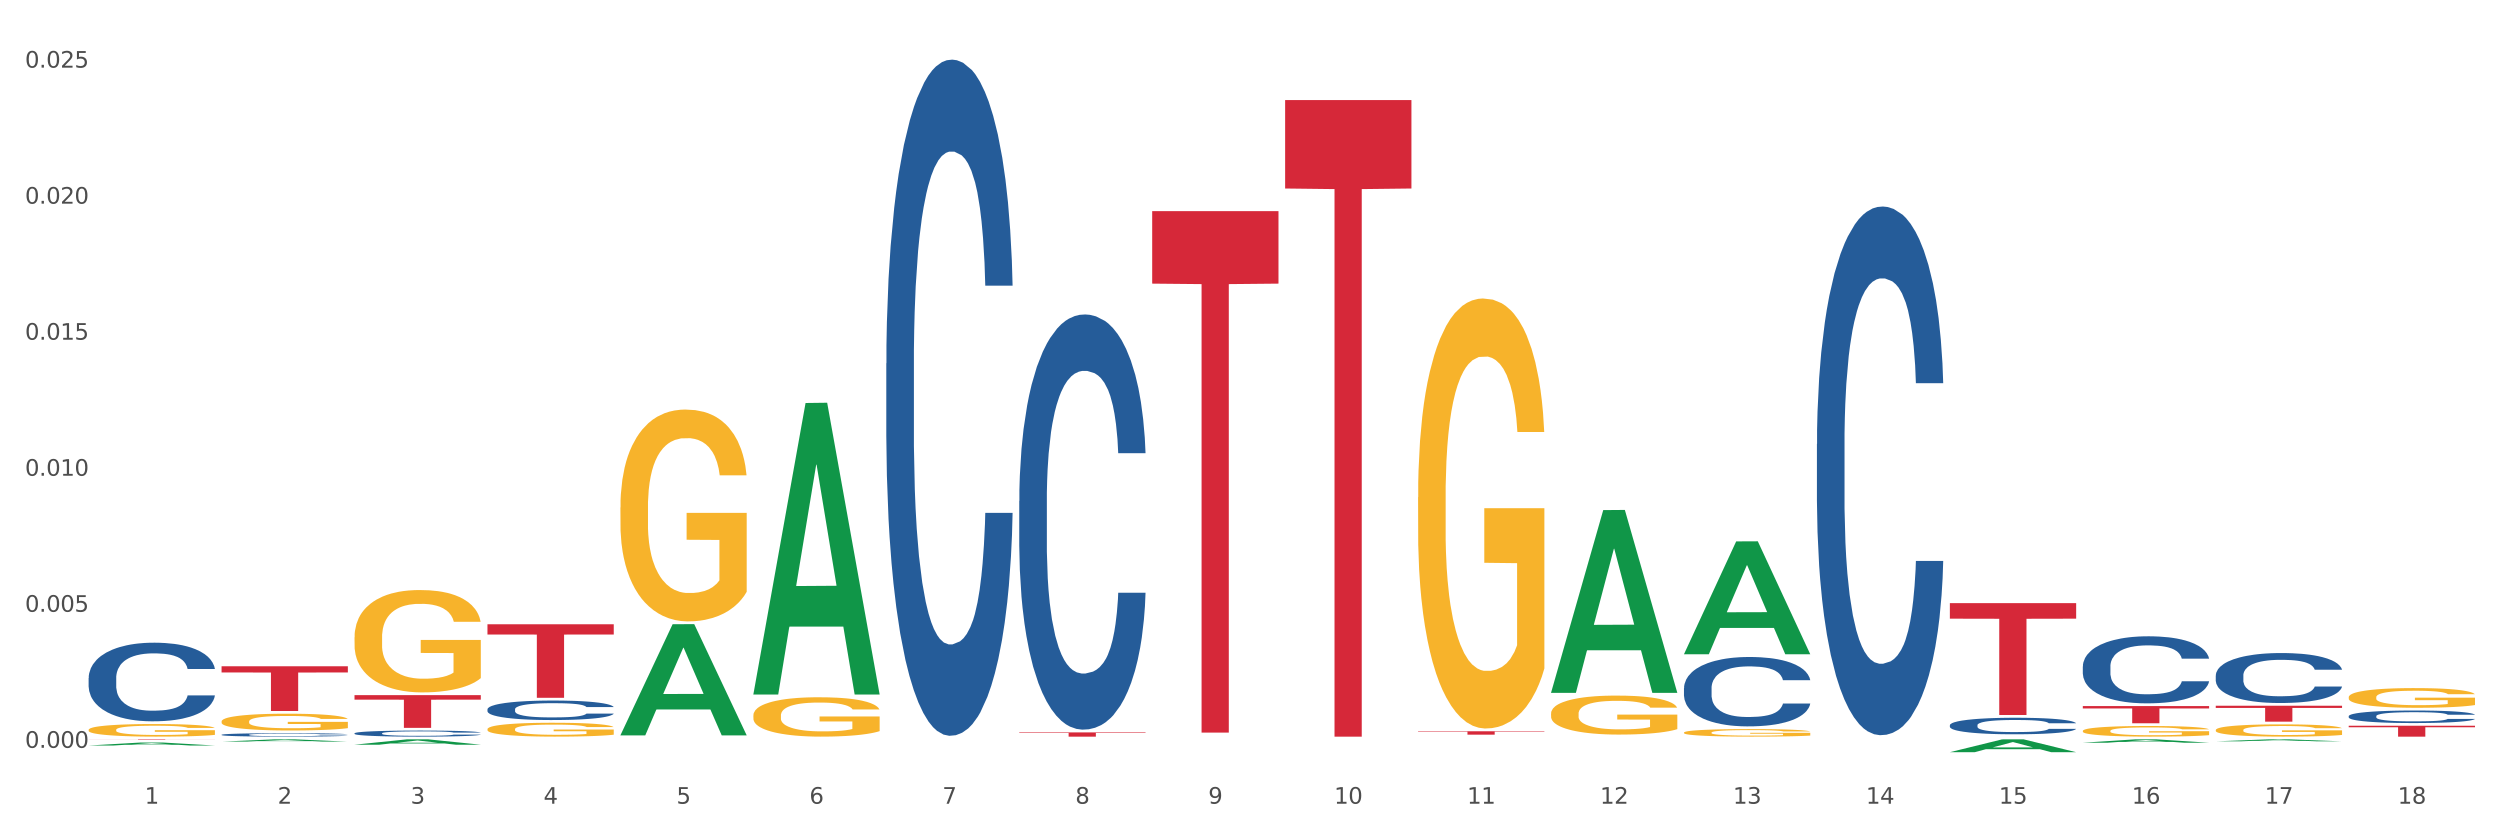 <?xml version="1.0" encoding="utf-8" standalone="no"?>
<!DOCTYPE svg PUBLIC "-//W3C//DTD SVG 1.1//EN"
  "http://www.w3.org/Graphics/SVG/1.1/DTD/svg11.dtd">
<svg xmlns:xlink="http://www.w3.org/1999/xlink" width="1080pt" height="360pt" viewBox="0 0 1080 360" xmlns="http://www.w3.org/2000/svg" version="1.1">
 <rect x="0" y="0" width="1080" height="360" fill="#333333" stroke="none"/>
 <defs>
  <style type="text/css">*{stroke-linejoin: round; stroke-linecap: butt}</style>
 </defs>
 <g id="figure_1">
  <g id="patch_1">
   <path d="M 0 360 
L 1080 360 
L 1080 0 
L 0 0 
z
" style="fill: #ffffff; stroke: #ffffff; stroke-linejoin: miter"/>
  </g>
  <g id="axes_1">
   <g id="matplotlib.axis_1">
    <g id="xtick_1">
     <g id="text_1">
      <!-- 1 -->
      <g style="fill: #4d4d4d" transform="translate(62.51 347.204) scale(0.096 -0.096)">
       <defs>
        <path id="DejaVuSans-31" d="M 794 531 
L 1825 531 
L 1825 4091 
L 703 3866 
L 703 4441 
L 1819 4666 
L 2450 4666 
L 2450 531 
L 3481 531 
L 3481 0 
L 794 0 
L 794 531 
z
" transform="scale(0.016)"/>
       </defs>
       <use xlink:href="#DejaVuSans-31"/>
      </g>
     </g>
    </g>
    <g id="xtick_2">
     <g id="text_2">
      <!-- 2 -->
      <g style="fill: #4d4d4d" transform="translate(119.942 347.204) scale(0.096 -0.096)">
       <defs>
        <path id="DejaVuSans-32" d="M 1228 531 
L 3431 531 
L 3431 0 
L 469 0 
L 469 531 
Q 828 903 1448 1529 
Q 2069 2156 2228 2338 
Q 2531 2678 2651 2914 
Q 2772 3150 2772 3378 
Q 2772 3750 2511 3984 
Q 2250 4219 1831 4219 
Q 1534 4219 1204 4116 
Q 875 4013 500 3803 
L 500 4441 
Q 881 4594 1212 4672 
Q 1544 4750 1819 4750 
Q 2544 4750 2975 4387 
Q 3406 4025 3406 3419 
Q 3406 3131 3298 2873 
Q 3191 2616 2906 2266 
Q 2828 2175 2409 1742 
Q 1991 1309 1228 531 
z
" transform="scale(0.016)"/>
       </defs>
       <use xlink:href="#DejaVuSans-32"/>
      </g>
     </g>
    </g>
    <g id="xtick_3">
     <g id="text_3">
      <!-- 3 -->
      <g style="fill: #4d4d4d" transform="translate(177.375 347.204) scale(0.096 -0.096)">
       <defs>
        <path id="DejaVuSans-33" d="M 2597 2516 
Q 3050 2419 3304 2112 
Q 3559 1806 3559 1356 
Q 3559 666 3084 287 
Q 2609 -91 1734 -91 
Q 1441 -91 1130 -33 
Q 819 25 488 141 
L 488 750 
Q 750 597 1062 519 
Q 1375 441 1716 441 
Q 2309 441 2620 675 
Q 2931 909 2931 1356 
Q 2931 1769 2642 2001 
Q 2353 2234 1838 2234 
L 1294 2234 
L 1294 2753 
L 1863 2753 
Q 2328 2753 2575 2939 
Q 2822 3125 2822 3475 
Q 2822 3834 2567 4026 
Q 2313 4219 1838 4219 
Q 1578 4219 1281 4162 
Q 984 4106 628 3988 
L 628 4550 
Q 988 4650 1302 4700 
Q 1616 4750 1894 4750 
Q 2613 4750 3031 4423 
Q 3450 4097 3450 3541 
Q 3450 3153 3228 2886 
Q 3006 2619 2597 2516 
z
" transform="scale(0.016)"/>
       </defs>
       <use xlink:href="#DejaVuSans-33"/>
      </g>
     </g>
    </g>
    <g id="xtick_4">
     <g id="text_4">
      <!-- 4 -->
      <g style="fill: #4d4d4d" transform="translate(234.808 347.204) scale(0.096 -0.096)">
       <defs>
        <path id="DejaVuSans-34" d="M 2419 4116 
L 825 1625 
L 2419 1625 
L 2419 4116 
z
M 2253 4666 
L 3047 4666 
L 3047 1625 
L 3713 1625 
L 3713 1100 
L 3047 1100 
L 3047 0 
L 2419 0 
L 2419 1100 
L 313 1100 
L 313 1709 
L 2253 4666 
z
" transform="scale(0.016)"/>
       </defs>
       <use xlink:href="#DejaVuSans-34"/>
      </g>
     </g>
    </g>
    <g id="xtick_5">
     <g id="text_5">
      <!-- 5 -->
      <g style="fill: #4d4d4d" transform="translate(292.24 347.204) scale(0.096 -0.096)">
       <defs>
        <path id="DejaVuSans-35" d="M 691 4666 
L 3169 4666 
L 3169 4134 
L 1269 4134 
L 1269 2991 
Q 1406 3038 1543 3061 
Q 1681 3084 1819 3084 
Q 2600 3084 3056 2656 
Q 3513 2228 3513 1497 
Q 3513 744 3044 326 
Q 2575 -91 1722 -91 
Q 1428 -91 1123 -41 
Q 819 9 494 109 
L 494 744 
Q 775 591 1075 516 
Q 1375 441 1709 441 
Q 2250 441 2565 725 
Q 2881 1009 2881 1497 
Q 2881 1984 2565 2268 
Q 2250 2553 1709 2553 
Q 1456 2553 1204 2497 
Q 953 2441 691 2322 
L 691 4666 
z
" transform="scale(0.016)"/>
       </defs>
       <use xlink:href="#DejaVuSans-35"/>
      </g>
     </g>
    </g>
    <g id="xtick_6">
     <g id="text_6">
      <!-- 6 -->
      <g style="fill: #4d4d4d" transform="translate(349.673 347.204) scale(0.096 -0.096)">
       <defs>
        <path id="DejaVuSans-36" d="M 2113 2584 
Q 1688 2584 1439 2293 
Q 1191 2003 1191 1497 
Q 1191 994 1439 701 
Q 1688 409 2113 409 
Q 2538 409 2786 701 
Q 3034 994 3034 1497 
Q 3034 2003 2786 2293 
Q 2538 2584 2113 2584 
z
M 3366 4563 
L 3366 3988 
Q 3128 4100 2886 4159 
Q 2644 4219 2406 4219 
Q 1781 4219 1451 3797 
Q 1122 3375 1075 2522 
Q 1259 2794 1537 2939 
Q 1816 3084 2150 3084 
Q 2853 3084 3261 2657 
Q 3669 2231 3669 1497 
Q 3669 778 3244 343 
Q 2819 -91 2113 -91 
Q 1303 -91 875 529 
Q 447 1150 447 2328 
Q 447 3434 972 4092 
Q 1497 4750 2381 4750 
Q 2619 4750 2861 4703 
Q 3103 4656 3366 4563 
z
" transform="scale(0.016)"/>
       </defs>
       <use xlink:href="#DejaVuSans-36"/>
      </g>
     </g>
    </g>
    <g id="xtick_7">
     <g id="text_7">
      <!-- 7 -->
      <g style="fill: #4d4d4d" transform="translate(407.106 347.204) scale(0.096 -0.096)">
       <defs>
        <path id="DejaVuSans-37" d="M 525 4666 
L 3525 4666 
L 3525 4397 
L 1831 0 
L 1172 0 
L 2766 4134 
L 525 4134 
L 525 4666 
z
" transform="scale(0.016)"/>
       </defs>
       <use xlink:href="#DejaVuSans-37"/>
      </g>
     </g>
    </g>
    <g id="xtick_8">
     <g id="text_8">
      <!-- 8 -->
      <g style="fill: #4d4d4d" transform="translate(464.538 347.204) scale(0.096 -0.096)">
       <defs>
        <path id="DejaVuSans-38" d="M 2034 2216 
Q 1584 2216 1326 1975 
Q 1069 1734 1069 1313 
Q 1069 891 1326 650 
Q 1584 409 2034 409 
Q 2484 409 2743 651 
Q 3003 894 3003 1313 
Q 3003 1734 2745 1975 
Q 2488 2216 2034 2216 
z
M 1403 2484 
Q 997 2584 770 2862 
Q 544 3141 544 3541 
Q 544 4100 942 4425 
Q 1341 4750 2034 4750 
Q 2731 4750 3128 4425 
Q 3525 4100 3525 3541 
Q 3525 3141 3298 2862 
Q 3072 2584 2669 2484 
Q 3125 2378 3379 2068 
Q 3634 1759 3634 1313 
Q 3634 634 3220 271 
Q 2806 -91 2034 -91 
Q 1263 -91 848 271 
Q 434 634 434 1313 
Q 434 1759 690 2068 
Q 947 2378 1403 2484 
z
M 1172 3481 
Q 1172 3119 1398 2916 
Q 1625 2713 2034 2713 
Q 2441 2713 2670 2916 
Q 2900 3119 2900 3481 
Q 2900 3844 2670 4047 
Q 2441 4250 2034 4250 
Q 1625 4250 1398 4047 
Q 1172 3844 1172 3481 
z
" transform="scale(0.016)"/>
       </defs>
       <use xlink:href="#DejaVuSans-38"/>
      </g>
     </g>
    </g>
    <g id="xtick_9">
     <g id="text_9">
      <!-- 9 -->
      <g style="fill: #4d4d4d" transform="translate(521.971 347.204) scale(0.096 -0.096)">
       <defs>
        <path id="DejaVuSans-39" d="M 703 97 
L 703 672 
Q 941 559 1184 500 
Q 1428 441 1663 441 
Q 2288 441 2617 861 
Q 2947 1281 2994 2138 
Q 2813 1869 2534 1725 
Q 2256 1581 1919 1581 
Q 1219 1581 811 2004 
Q 403 2428 403 3163 
Q 403 3881 828 4315 
Q 1253 4750 1959 4750 
Q 2769 4750 3195 4129 
Q 3622 3509 3622 2328 
Q 3622 1225 3098 567 
Q 2575 -91 1691 -91 
Q 1453 -91 1209 -44 
Q 966 3 703 97 
z
M 1959 2075 
Q 2384 2075 2632 2365 
Q 2881 2656 2881 3163 
Q 2881 3666 2632 3958 
Q 2384 4250 1959 4250 
Q 1534 4250 1286 3958 
Q 1038 3666 1038 3163 
Q 1038 2656 1286 2365 
Q 1534 2075 1959 2075 
z
" transform="scale(0.016)"/>
       </defs>
       <use xlink:href="#DejaVuSans-39"/>
      </g>
     </g>
    </g>
    <g id="xtick_10">
     <g id="text_10">
      <!-- 10 -->
      <g style="fill: #4d4d4d" transform="translate(576.35 347.204) scale(0.096 -0.096)">
       <defs>
        <path id="DejaVuSans-30" d="M 2034 4250 
Q 1547 4250 1301 3770 
Q 1056 3291 1056 2328 
Q 1056 1369 1301 889 
Q 1547 409 2034 409 
Q 2525 409 2770 889 
Q 3016 1369 3016 2328 
Q 3016 3291 2770 3770 
Q 2525 4250 2034 4250 
z
M 2034 4750 
Q 2819 4750 3233 4129 
Q 3647 3509 3647 2328 
Q 3647 1150 3233 529 
Q 2819 -91 2034 -91 
Q 1250 -91 836 529 
Q 422 1150 422 2328 
Q 422 3509 836 4129 
Q 1250 4750 2034 4750 
z
" transform="scale(0.016)"/>
       </defs>
       <use xlink:href="#DejaVuSans-31"/>
       <use xlink:href="#DejaVuSans-30" transform="translate(63.623 0)"/>
      </g>
     </g>
    </g>
    <g id="xtick_11">
     <g id="text_11">
      <!-- 11 -->
      <g style="fill: #4d4d4d" transform="translate(633.783 347.204) scale(0.096 -0.096)">
       <use xlink:href="#DejaVuSans-31"/>
       <use xlink:href="#DejaVuSans-31" transform="translate(63.623 0)"/>
      </g>
     </g>
    </g>
    <g id="xtick_12">
     <g id="text_12">
      <!-- 12 -->
      <g style="fill: #4d4d4d" transform="translate(691.215 347.204) scale(0.096 -0.096)">
       <use xlink:href="#DejaVuSans-31"/>
       <use xlink:href="#DejaVuSans-32" transform="translate(63.623 0)"/>
      </g>
     </g>
    </g>
    <g id="xtick_13">
     <g id="text_13">
      <!-- 13 -->
      <g style="fill: #4d4d4d" transform="translate(748.648 347.204) scale(0.096 -0.096)">
       <use xlink:href="#DejaVuSans-31"/>
       <use xlink:href="#DejaVuSans-33" transform="translate(63.623 0)"/>
      </g>
     </g>
    </g>
    <g id="xtick_14">
     <g id="text_14">
      <!-- 14 -->
      <g style="fill: #4d4d4d" transform="translate(806.081 347.204) scale(0.096 -0.096)">
       <use xlink:href="#DejaVuSans-31"/>
       <use xlink:href="#DejaVuSans-34" transform="translate(63.623 0)"/>
      </g>
     </g>
    </g>
    <g id="xtick_15">
     <g id="text_15">
      <!-- 15 -->
      <g style="fill: #4d4d4d" transform="translate(863.513 347.204) scale(0.096 -0.096)">
       <use xlink:href="#DejaVuSans-31"/>
       <use xlink:href="#DejaVuSans-35" transform="translate(63.623 0)"/>
      </g>
     </g>
    </g>
    <g id="xtick_16">
     <g id="text_16">
      <!-- 16 -->
      <g style="fill: #4d4d4d" transform="translate(920.946 347.204) scale(0.096 -0.096)">
       <use xlink:href="#DejaVuSans-31"/>
       <use xlink:href="#DejaVuSans-36" transform="translate(63.623 0)"/>
      </g>
     </g>
    </g>
    <g id="xtick_17">
     <g id="text_17">
      <!-- 17 -->
      <g style="fill: #4d4d4d" transform="translate(978.379 347.204) scale(0.096 -0.096)">
       <use xlink:href="#DejaVuSans-31"/>
       <use xlink:href="#DejaVuSans-37" transform="translate(63.623 0)"/>
      </g>
     </g>
    </g>
    <g id="xtick_18">
     <g id="text_18">
      <!-- 18 -->
      <g style="fill: #4d4d4d" transform="translate(1035.811 347.204) scale(0.096 -0.096)">
       <use xlink:href="#DejaVuSans-31"/>
       <use xlink:href="#DejaVuSans-38" transform="translate(63.623 0)"/>
      </g>
     </g>
    </g>
    <g id="xtick_19"/>
    <g id="xtick_20"/>
    <g id="xtick_21"/>
    <g id="xtick_22"/>
    <g id="xtick_23"/>
    <g id="xtick_24"/>
    <g id="xtick_25"/>
    <g id="xtick_26"/>
    <g id="xtick_27"/>
    <g id="xtick_28"/>
    <g id="xtick_29"/>
    <g id="xtick_30"/>
    <g id="xtick_31"/>
    <g id="xtick_32"/>
    <g id="xtick_33"/>
    <g id="xtick_34"/>
    <g id="xtick_35"/>
   </g>
   <g id="matplotlib.axis_2">
    <g id="ytick_1">
     <g id="text_19">
      <!-- 0.000 -->
      <g style="fill: #4d4d4d" transform="translate(10.8 323.048) scale(0.096 -0.096)">
       <defs>
        <path id="DejaVuSans-2e" d="M 684 794 
L 1344 794 
L 1344 0 
L 684 0 
L 684 794 
z
" transform="scale(0.016)"/>
       </defs>
       <use xlink:href="#DejaVuSans-30"/>
       <use xlink:href="#DejaVuSans-2e" transform="translate(63.623 0)"/>
       <use xlink:href="#DejaVuSans-30" transform="translate(95.41 0)"/>
       <use xlink:href="#DejaVuSans-30" transform="translate(159.033 0)"/>
       <use xlink:href="#DejaVuSans-30" transform="translate(222.656 0)"/>
      </g>
     </g>
    </g>
    <g id="ytick_2">
     <g id="text_20">
      <!-- 0.005 -->
      <g style="fill: #4d4d4d" transform="translate(10.8 264.283) scale(0.096 -0.096)">
       <use xlink:href="#DejaVuSans-30"/>
       <use xlink:href="#DejaVuSans-2e" transform="translate(63.623 0)"/>
       <use xlink:href="#DejaVuSans-30" transform="translate(95.41 0)"/>
       <use xlink:href="#DejaVuSans-30" transform="translate(159.033 0)"/>
       <use xlink:href="#DejaVuSans-35" transform="translate(222.656 0)"/>
      </g>
     </g>
    </g>
    <g id="ytick_3">
     <g id="text_21">
      <!-- 0.010 -->
      <g style="fill: #4d4d4d" transform="translate(10.8 205.517) scale(0.096 -0.096)">
       <use xlink:href="#DejaVuSans-30"/>
       <use xlink:href="#DejaVuSans-2e" transform="translate(63.623 0)"/>
       <use xlink:href="#DejaVuSans-30" transform="translate(95.41 0)"/>
       <use xlink:href="#DejaVuSans-31" transform="translate(159.033 0)"/>
       <use xlink:href="#DejaVuSans-30" transform="translate(222.656 0)"/>
      </g>
     </g>
    </g>
    <g id="ytick_4">
     <g id="text_22">
      <!-- 0.015 -->
      <g style="fill: #4d4d4d" transform="translate(10.8 146.751) scale(0.096 -0.096)">
       <use xlink:href="#DejaVuSans-30"/>
       <use xlink:href="#DejaVuSans-2e" transform="translate(63.623 0)"/>
       <use xlink:href="#DejaVuSans-30" transform="translate(95.41 0)"/>
       <use xlink:href="#DejaVuSans-31" transform="translate(159.033 0)"/>
       <use xlink:href="#DejaVuSans-35" transform="translate(222.656 0)"/>
      </g>
     </g>
    </g>
    <g id="ytick_5">
     <g id="text_23">
      <!-- 0.020 -->
      <g style="fill: #4d4d4d" transform="translate(10.8 87.985) scale(0.096 -0.096)">
       <use xlink:href="#DejaVuSans-30"/>
       <use xlink:href="#DejaVuSans-2e" transform="translate(63.623 0)"/>
       <use xlink:href="#DejaVuSans-30" transform="translate(95.41 0)"/>
       <use xlink:href="#DejaVuSans-32" transform="translate(159.033 0)"/>
       <use xlink:href="#DejaVuSans-30" transform="translate(222.656 0)"/>
      </g>
     </g>
    </g>
    <g id="ytick_6">
     <g id="text_24">
      <!-- 0.025 -->
      <g style="fill: #4d4d4d" transform="translate(10.8 29.219) scale(0.096 -0.096)">
       <use xlink:href="#DejaVuSans-30"/>
       <use xlink:href="#DejaVuSans-2e" transform="translate(63.623 0)"/>
       <use xlink:href="#DejaVuSans-30" transform="translate(95.41 0)"/>
       <use xlink:href="#DejaVuSans-32" transform="translate(159.033 0)"/>
       <use xlink:href="#DejaVuSans-35" transform="translate(222.656 0)"/>
      </g>
     </g>
    </g>
    <g id="ytick_7"/>
    <g id="ytick_8"/>
    <g id="ytick_9"/>
    <g id="ytick_10"/>
    <g id="ytick_11"/>
   </g>
   <g id="PolyCollection_1">
    <path d="M 38.283 322.06 
L 38.339 322.059 
L 60.839 320.763 
L 70.176 320.762 
L 92.844 322.063 
L 82.044 322.063 
L 77.151 321.76 
L 53.92 321.76 
L 53.751 321.765 
L 49.026 322.063 
L 38.283 322.063 
L 38.283 322.06 
L 56.845 321.579 
L 74.226 321.578 
L 65.62 321.039 
L 65.507 321.037 
L 65.395 321.04 
L 56.789 321.578 
L 56.845 321.579 
L 38.283 322.06 
z
" clip-path="url(#p0ee72603d8)" style="fill: #109648"/>
    <path d="M 153.148 300.295 
L 207.709 300.295 
L 207.709 302.259 
L 186.247 302.272 
L 186.247 314.429 
L 174.482 314.429 
L 174.482 302.272 
L 153.148 302.259 
L 153.148 300.308 
L 153.148 300.295 
z
" clip-path="url(#p0ee72603d8)" style="fill: #d62839"/>
    <path d="M 210.581 269.689 
L 265.142 269.689 
L 265.142 274.104 
L 243.68 274.134 
L 243.68 301.459 
L 231.914 301.459 
L 231.914 274.134 
L 210.581 274.104 
L 210.581 269.719 
L 210.581 269.689 
z
" clip-path="url(#p0ee72603d8)" style="fill: #d62839"/>
    <path d="M 440.312 316.383 
L 494.873 316.383 
L 494.873 316.639 
L 473.411 316.641 
L 473.411 318.227 
L 461.645 318.227 
L 461.645 316.641 
L 440.312 316.639 
L 440.312 316.385 
L 440.312 316.383 
z
" clip-path="url(#p0ee72603d8)" style="fill: #d62839"/>
    <path d="M 497.745 91.221 
L 552.306 91.221 
L 552.306 122.526 
L 530.843 122.737 
L 530.843 316.488 
L 519.078 316.488 
L 519.078 122.737 
L 497.745 122.526 
L 497.745 91.432 
L 497.745 91.221 
z
" clip-path="url(#p0ee72603d8)" style="fill: #d62839"/>
    <path d="M 555.177 43.217 
L 609.738 43.217 
L 609.738 81.434 
L 588.276 81.692 
L 588.276 318.227 
L 576.51 318.227 
L 576.51 81.692 
L 555.177 81.434 
L 555.177 43.475 
L 555.177 43.217 
z
" clip-path="url(#p0ee72603d8)" style="fill: #d62839"/>
    <path d="M 38.283 315.3 
L 38.347 315.295 
L 38.347 315.116 
L 38.476 314.962 
L 39.12 314.59 
L 40.087 314.282 
L 40.795 314.118 
L 41.504 313.984 
L 42.341 313.85 
L 43.372 313.71 
L 45.24 313.507 
L 46.4 313.402 
L 47.817 313.293 
L 50.393 313.134 
L 52.261 313.045 
L 54.194 312.97 
L 57.35 312.881 
L 59.412 312.841 
L 61.602 312.811 
L 64.243 312.791 
L 66.24 312.786 
L 70.62 312.801 
L 74.356 312.846 
L 76.16 312.881 
L 78.479 312.94 
L 79.703 312.98 
L 81.7 313.06 
L 83.761 313.164 
L 85.178 313.253 
L 87.304 313.422 
L 88.915 313.591 
L 90.396 313.8 
L 91.169 313.944 
L 91.749 314.078 
L 92.264 314.232 
L 92.78 314.476 
L 81.185 314.476 
L 80.734 314.302 
L 80.025 314.138 
L 78.994 313.979 
L 78.093 313.879 
L 76.547 313.755 
L 75.129 313.676 
L 73.648 313.616 
L 71.844 313.566 
L 70.427 313.541 
L 68.43 313.522 
L 64.501 313.527 
L 61.86 313.566 
L 60.056 313.616 
L 58.896 313.661 
L 57.866 313.71 
L 56.706 313.78 
L 55.353 313.884 
L 54.387 313.979 
L 53.421 314.098 
L 52.648 314.217 
L 51.939 314.356 
L 51.36 314.505 
L 50.909 314.659 
L 50.522 314.848 
L 50.2 315.161 
L 50.2 315.842 
L 50.329 315.996 
L 50.651 316.2 
L 51.038 316.354 
L 51.682 316.537 
L 52.261 316.662 
L 53.357 316.84 
L 54.58 316.989 
L 55.547 317.084 
L 56.513 317.163 
L 58.188 317.273 
L 60.056 317.362 
L 61.666 317.417 
L 63.856 317.466 
L 65.338 317.486 
L 66.626 317.496 
L 69.783 317.496 
L 72.037 317.481 
L 74.55 317.447 
L 76.482 317.402 
L 78.093 317.347 
L 79.896 317.258 
L 81.056 317.173 
L 81.056 316.135 
L 66.884 316.13 
L 66.884 315.439 
L 92.844 315.439 
L 92.844 317.466 
L 91.749 317.571 
L 90.525 317.665 
L 89.237 317.75 
L 87.304 317.854 
L 84.985 317.953 
L 82.924 318.023 
L 80.734 318.083 
L 78.157 318.137 
L 74.807 318.187 
L 72.746 318.207 
L 70.169 318.222 
L 67.142 318.227 
L 64.501 318.217 
L 61.924 318.192 
L 59.218 318.147 
L 56.577 318.083 
L 54.58 318.018 
L 52.584 317.938 
L 50.458 317.834 
L 48.783 317.735 
L 47.495 317.645 
L 46.077 317.531 
L 44.531 317.382 
L 43.372 317.248 
L 42.341 317.109 
L 41.246 316.93 
L 40.473 316.776 
L 39.7 316.582 
L 39.249 316.438 
L 38.734 316.214 
L 38.347 315.901 
L 38.283 315.3 
z
" clip-path="url(#p0ee72603d8)" style="fill: #f7b32b"/>
    <path d="M 1014.639 309.374 
L 1014.703 309.369 
L 1014.703 309.23 
L 1014.897 309.042 
L 1015.606 308.696 
L 1016.509 308.434 
L 1018.057 308.127 
L 1018.895 307.999 
L 1019.992 307.855 
L 1022.249 307.623 
L 1024.829 307.425 
L 1026.635 307.316 
L 1027.989 307.247 
L 1031.02 307.124 
L 1032.761 307.069 
L 1034.567 307.025 
L 1036.115 306.995 
L 1038.695 306.96 
L 1040.759 306.945 
L 1043.145 306.941 
L 1045.144 306.945 
L 1047.788 306.965 
L 1051.658 307.025 
L 1053.141 307.059 
L 1055.141 307.119 
L 1057.204 307.198 
L 1058.881 307.277 
L 1060.816 307.391 
L 1062.815 307.539 
L 1064.75 307.727 
L 1066.104 307.9 
L 1067.201 308.083 
L 1068.168 308.306 
L 1068.878 308.548 
L 1069.2 308.751 
L 1057.398 308.751 
L 1057.075 308.568 
L 1056.43 308.37 
L 1055.785 308.236 
L 1055.076 308.127 
L 1053.98 308.004 
L 1053.012 307.925 
L 1051.4 307.831 
L 1049.917 307.771 
L 1048.691 307.737 
L 1047.208 307.707 
L 1044.048 307.677 
L 1041.79 307.677 
L 1040.372 307.687 
L 1038.63 307.712 
L 1037.147 307.747 
L 1035.406 307.806 
L 1034.051 307.87 
L 1032.697 307.954 
L 1031.923 308.014 
L 1030.762 308.123 
L 1029.988 308.212 
L 1028.956 308.365 
L 1028.376 308.474 
L 1027.344 308.756 
L 1026.893 308.963 
L 1026.699 309.107 
L 1026.57 309.265 
L 1026.57 310.037 
L 1026.957 310.383 
L 1027.28 310.531 
L 1027.796 310.699 
L 1028.763 310.917 
L 1030.182 311.13 
L 1031.665 311.283 
L 1032.89 311.377 
L 1034.051 311.446 
L 1035.212 311.5 
L 1036.631 311.55 
L 1037.792 311.58 
L 1039.533 311.609 
L 1041.597 311.624 
L 1043.209 311.624 
L 1046.498 311.599 
L 1047.982 311.575 
L 1049.401 311.54 
L 1050.948 311.486 
L 1052.174 311.426 
L 1052.883 311.382 
L 1054.044 311.288 
L 1054.947 311.189 
L 1055.721 311.075 
L 1056.237 310.976 
L 1056.817 310.828 
L 1057.269 310.66 
L 1057.398 310.571 
L 1069.2 310.571 
L 1068.942 310.749 
L 1068.491 310.922 
L 1067.588 311.154 
L 1066.878 311.288 
L 1065.782 311.451 
L 1064.621 311.589 
L 1063.009 311.743 
L 1061.525 311.857 
L 1059.978 311.955 
L 1058.301 312.044 
L 1055.27 312.168 
L 1054.173 312.203 
L 1051.851 312.262 
L 1050.046 312.297 
L 1047.401 312.331 
L 1044.693 312.351 
L 1041.855 312.356 
L 1039.34 312.346 
L 1036.567 312.316 
L 1034.825 312.287 
L 1032.89 312.242 
L 1030.633 312.173 
L 1028.505 312.089 
L 1026.506 311.99 
L 1024.635 311.876 
L 1022.894 311.748 
L 1020.637 311.535 
L 1018.96 311.327 
L 1017.735 311.134 
L 1016.896 310.971 
L 1016.058 310.764 
L 1015.606 310.62 
L 1014.897 310.274 
L 1014.639 309.952 
L 1014.639 309.374 
z
" clip-path="url(#p0ee72603d8)" style="fill: #255c99"/>
    <path d="M 957.206 291.814 
L 957.271 291.795 
L 957.271 291.243 
L 957.464 290.493 
L 958.174 289.113 
L 959.077 288.068 
L 960.624 286.846 
L 961.463 286.333 
L 962.559 285.761 
L 964.816 284.834 
L 967.396 284.046 
L 969.202 283.612 
L 970.556 283.336 
L 973.587 282.843 
L 975.329 282.626 
L 977.135 282.449 
L 978.682 282.33 
L 981.262 282.192 
L 983.326 282.133 
L 985.712 282.113 
L 987.711 282.133 
L 990.356 282.212 
L 994.225 282.449 
L 995.709 282.587 
L 997.708 282.823 
L 999.772 283.139 
L 1001.448 283.454 
L 1003.383 283.908 
L 1005.382 284.499 
L 1007.317 285.248 
L 1008.672 285.939 
L 1009.768 286.668 
L 1010.735 287.555 
L 1011.445 288.522 
L 1011.767 289.33 
L 999.965 289.33 
L 999.643 288.6 
L 998.998 287.812 
L 998.353 287.279 
L 997.643 286.846 
L 996.547 286.353 
L 995.58 286.037 
L 993.967 285.663 
L 992.484 285.426 
L 991.259 285.288 
L 989.775 285.17 
L 986.615 285.051 
L 984.358 285.051 
L 982.939 285.091 
L 981.198 285.189 
L 979.714 285.327 
L 977.973 285.564 
L 976.619 285.82 
L 975.264 286.155 
L 974.49 286.392 
L 973.329 286.826 
L 972.556 287.181 
L 971.524 287.792 
L 970.943 288.226 
L 969.911 289.35 
L 969.46 290.178 
L 969.266 290.75 
L 969.137 291.381 
L 969.137 294.457 
L 969.524 295.837 
L 969.847 296.428 
L 970.363 297.099 
L 971.33 297.966 
L 972.749 298.814 
L 974.232 299.426 
L 975.458 299.8 
L 976.619 300.076 
L 977.779 300.293 
L 979.198 300.49 
L 980.359 300.609 
L 982.101 300.727 
L 984.164 300.786 
L 985.777 300.786 
L 989.066 300.687 
L 990.549 300.589 
L 991.968 300.451 
L 993.516 300.234 
L 994.741 299.997 
L 995.451 299.82 
L 996.611 299.445 
L 997.514 299.051 
L 998.288 298.597 
L 998.804 298.203 
L 999.385 297.611 
L 999.836 296.941 
L 999.965 296.586 
L 1011.767 296.586 
L 1011.509 297.296 
L 1011.058 297.986 
L 1010.155 298.913 
L 1009.446 299.445 
L 1008.349 300.096 
L 1007.188 300.648 
L 1005.576 301.259 
L 1004.093 301.713 
L 1002.545 302.107 
L 1000.868 302.462 
L 997.837 302.955 
L 996.74 303.093 
L 994.419 303.33 
L 992.613 303.468 
L 989.969 303.606 
L 987.26 303.685 
L 984.422 303.704 
L 981.907 303.665 
L 979.134 303.547 
L 977.393 303.428 
L 975.458 303.251 
L 973.2 302.975 
L 971.072 302.639 
L 969.073 302.245 
L 967.203 301.792 
L 965.461 301.279 
L 963.204 300.431 
L 961.527 299.603 
L 960.302 298.834 
L 959.463 298.183 
L 958.625 297.355 
L 958.174 296.783 
L 957.464 295.403 
L 957.206 294.121 
L 957.206 291.814 
z
" clip-path="url(#p0ee72603d8)" style="fill: #255c99"/>
    <path d="M 899.774 287.892 
L 899.838 287.866 
L 899.838 287.125 
L 900.032 286.119 
L 900.741 284.267 
L 901.644 282.865 
L 903.192 281.225 
L 904.03 280.537 
L 905.126 279.77 
L 907.384 278.526 
L 909.963 277.468 
L 911.769 276.886 
L 913.124 276.516 
L 916.155 275.854 
L 917.896 275.563 
L 919.702 275.325 
L 921.25 275.166 
L 923.829 274.981 
L 925.893 274.902 
L 928.279 274.875 
L 930.279 274.902 
L 932.923 275.008 
L 936.793 275.325 
L 938.276 275.51 
L 940.275 275.828 
L 942.339 276.251 
L 944.016 276.674 
L 945.951 277.283 
L 947.95 278.077 
L 949.885 279.082 
L 951.239 280.008 
L 952.335 280.987 
L 953.303 282.177 
L 954.012 283.474 
L 954.335 284.558 
L 942.532 284.558 
L 942.21 283.58 
L 941.565 282.521 
L 940.92 281.807 
L 940.211 281.225 
L 939.114 280.564 
L 938.147 280.14 
L 936.535 279.638 
L 935.051 279.32 
L 933.826 279.135 
L 932.342 278.976 
L 929.182 278.817 
L 926.925 278.817 
L 925.506 278.87 
L 923.765 279.003 
L 922.282 279.188 
L 920.54 279.505 
L 919.186 279.849 
L 917.832 280.299 
L 917.058 280.616 
L 915.897 281.199 
L 915.123 281.675 
L 914.091 282.495 
L 913.511 283.077 
L 912.479 284.585 
L 912.027 285.696 
L 911.834 286.463 
L 911.705 287.31 
L 911.705 291.437 
L 912.092 293.289 
L 912.414 294.083 
L 912.93 294.982 
L 913.897 296.146 
L 915.316 297.284 
L 916.8 298.104 
L 918.025 298.607 
L 919.186 298.977 
L 920.347 299.268 
L 921.766 299.533 
L 922.927 299.691 
L 924.668 299.85 
L 926.732 299.93 
L 928.344 299.93 
L 931.633 299.797 
L 933.116 299.665 
L 934.535 299.48 
L 936.083 299.189 
L 937.308 298.871 
L 938.018 298.633 
L 939.179 298.131 
L 940.082 297.601 
L 940.856 296.993 
L 941.372 296.464 
L 941.952 295.67 
L 942.403 294.771 
L 942.532 294.294 
L 954.335 294.294 
L 954.077 295.247 
L 953.625 296.173 
L 952.722 297.416 
L 952.013 298.131 
L 950.916 299.004 
L 949.756 299.744 
L 948.143 300.565 
L 946.66 301.173 
L 945.112 301.702 
L 943.435 302.178 
L 940.404 302.84 
L 939.308 303.025 
L 936.986 303.342 
L 935.18 303.528 
L 932.536 303.713 
L 929.827 303.819 
L 926.99 303.845 
L 924.474 303.792 
L 921.701 303.633 
L 919.96 303.475 
L 918.025 303.237 
L 915.768 302.866 
L 913.64 302.416 
L 911.64 301.887 
L 909.77 301.279 
L 908.029 300.591 
L 905.771 299.453 
L 904.095 298.342 
L 902.869 297.31 
L 902.031 296.437 
L 901.192 295.326 
L 900.741 294.559 
L 900.032 292.707 
L 899.774 290.987 
L 899.774 287.892 
z
" clip-path="url(#p0ee72603d8)" style="fill: #255c99"/>
    <path d="M 842.341 313.278 
L 842.405 313.271 
L 842.405 313.088 
L 842.599 312.84 
L 843.308 312.383 
L 844.211 312.037 
L 845.759 311.633 
L 846.597 311.463 
L 847.694 311.273 
L 849.951 310.967 
L 852.531 310.706 
L 854.337 310.562 
L 855.691 310.471 
L 858.722 310.307 
L 860.463 310.236 
L 862.269 310.177 
L 863.817 310.138 
L 866.397 310.092 
L 868.46 310.072 
L 870.847 310.066 
L 872.846 310.072 
L 875.49 310.098 
L 879.36 310.177 
L 880.843 310.223 
L 882.842 310.301 
L 884.906 310.405 
L 886.583 310.51 
L 888.518 310.66 
L 890.517 310.856 
L 892.452 311.104 
L 893.806 311.332 
L 894.903 311.574 
L 895.87 311.868 
L 896.579 312.187 
L 896.902 312.455 
L 885.1 312.455 
L 884.777 312.214 
L 884.132 311.952 
L 883.487 311.776 
L 882.778 311.633 
L 881.682 311.469 
L 880.714 311.365 
L 879.102 311.241 
L 877.618 311.163 
L 876.393 311.117 
L 874.91 311.078 
L 871.75 311.038 
L 869.492 311.038 
L 868.074 311.052 
L 866.332 311.084 
L 864.849 311.13 
L 863.108 311.208 
L 861.753 311.293 
L 860.399 311.404 
L 859.625 311.482 
L 858.464 311.626 
L 857.69 311.743 
L 856.658 311.946 
L 856.078 312.089 
L 855.046 312.462 
L 854.594 312.736 
L 854.401 312.925 
L 854.272 313.134 
L 854.272 314.152 
L 854.659 314.609 
L 854.981 314.805 
L 855.497 315.027 
L 856.465 315.314 
L 857.884 315.595 
L 859.367 315.797 
L 860.592 315.921 
L 861.753 316.013 
L 862.914 316.085 
L 864.333 316.15 
L 865.494 316.189 
L 867.235 316.228 
L 869.299 316.248 
L 870.911 316.248 
L 874.2 316.215 
L 875.684 316.182 
L 877.103 316.137 
L 878.65 316.065 
L 879.876 315.987 
L 880.585 315.928 
L 881.746 315.804 
L 882.649 315.673 
L 883.423 315.523 
L 883.939 315.393 
L 884.519 315.197 
L 884.971 314.975 
L 885.1 314.857 
L 896.902 314.857 
L 896.644 315.092 
L 896.192 315.321 
L 895.29 315.628 
L 894.58 315.804 
L 893.484 316.019 
L 892.323 316.202 
L 890.711 316.404 
L 889.227 316.555 
L 887.679 316.685 
L 886.003 316.803 
L 882.971 316.966 
L 881.875 317.011 
L 879.553 317.09 
L 877.747 317.136 
L 875.103 317.181 
L 872.395 317.207 
L 869.557 317.214 
L 867.042 317.201 
L 864.268 317.162 
L 862.527 317.122 
L 860.592 317.064 
L 858.335 316.972 
L 856.207 316.861 
L 854.208 316.731 
L 852.337 316.581 
L 850.596 316.411 
L 848.339 316.13 
L 846.662 315.856 
L 845.436 315.601 
L 844.598 315.386 
L 843.76 315.112 
L 843.308 314.923 
L 842.599 314.466 
L 842.341 314.041 
L 842.341 313.278 
z
" clip-path="url(#p0ee72603d8)" style="fill: #255c99"/>
    <path d="M 95.716 287.822 
L 150.277 287.822 
L 150.277 290.508 
L 128.814 290.526 
L 128.814 307.147 
L 117.049 307.147 
L 117.049 290.526 
L 95.716 290.508 
L 95.716 287.84 
L 95.716 287.822 
z
" clip-path="url(#p0ee72603d8)" style="fill: #d62839"/>
    <path d="M 784.908 191.835 
L 784.973 191.626 
L 784.973 185.786 
L 785.166 177.86 
L 785.876 163.26 
L 786.778 152.205 
L 788.326 139.274 
L 789.165 133.851 
L 790.261 127.802 
L 792.518 117.999 
L 795.098 109.656 
L 796.904 105.067 
L 798.258 102.147 
L 801.289 96.933 
L 803.031 94.638 
L 804.836 92.761 
L 806.384 91.51 
L 808.964 90.05 
L 811.028 89.424 
L 813.414 89.216 
L 815.413 89.424 
L 818.058 90.258 
L 821.927 92.761 
L 823.41 94.221 
L 825.41 96.724 
L 827.473 100.061 
L 829.15 103.399 
L 831.085 108.196 
L 833.084 114.453 
L 835.019 122.379 
L 836.374 129.679 
L 837.47 137.396 
L 838.437 146.782 
L 839.147 157.002 
L 839.469 165.554 
L 827.667 165.554 
L 827.345 157.837 
L 826.7 149.494 
L 826.055 143.862 
L 825.345 139.274 
L 824.249 134.059 
L 823.281 130.722 
L 821.669 126.759 
L 820.186 124.256 
L 818.96 122.796 
L 817.477 121.545 
L 814.317 120.293 
L 812.06 120.293 
L 810.641 120.71 
L 808.9 121.753 
L 807.416 123.213 
L 805.675 125.716 
L 804.321 128.428 
L 802.966 131.973 
L 802.192 134.476 
L 801.031 139.065 
L 800.257 142.819 
L 799.226 149.285 
L 798.645 153.874 
L 797.613 165.763 
L 797.162 174.523 
L 796.968 180.571 
L 796.839 187.246 
L 796.839 219.784 
L 797.226 234.384 
L 797.549 240.641 
L 798.065 247.733 
L 799.032 256.91 
L 800.451 265.879 
L 801.934 272.345 
L 803.16 276.308 
L 804.321 279.228 
L 805.481 281.522 
L 806.9 283.608 
L 808.061 284.859 
L 809.802 286.111 
L 811.866 286.736 
L 813.479 286.736 
L 816.768 285.693 
L 818.251 284.651 
L 819.67 283.191 
L 821.218 280.896 
L 822.443 278.393 
L 823.152 276.516 
L 824.313 272.553 
L 825.216 268.382 
L 825.99 263.584 
L 826.506 259.413 
L 827.087 253.156 
L 827.538 246.064 
L 827.667 242.31 
L 839.469 242.31 
L 839.211 249.818 
L 838.76 257.119 
L 837.857 266.922 
L 837.147 272.553 
L 836.051 279.436 
L 834.89 285.276 
L 833.278 291.742 
L 831.795 296.539 
L 830.247 300.711 
L 828.57 304.465 
L 825.539 309.68 
L 824.442 311.14 
L 822.121 313.643 
L 820.315 315.103 
L 817.671 316.563 
L 814.962 317.397 
L 812.124 317.605 
L 809.609 317.188 
L 806.836 315.937 
L 805.094 314.685 
L 803.16 312.808 
L 800.902 309.888 
L 798.774 306.342 
L 796.775 302.171 
L 794.905 297.374 
L 793.163 291.951 
L 790.906 282.982 
L 789.229 274.222 
L 788.004 266.087 
L 787.165 259.204 
L 786.327 250.444 
L 785.876 244.396 
L 785.166 229.795 
L 784.908 216.238 
L 784.908 191.835 
z
" clip-path="url(#p0ee72603d8)" style="fill: #255c99"/>
    <path d="M 440.312 216.434 
L 440.376 216.271 
L 440.376 211.684 
L 440.57 205.46 
L 441.279 193.993 
L 442.182 185.312 
L 443.73 175.156 
L 444.568 170.897 
L 445.665 166.147 
L 447.922 158.448 
L 450.502 151.896 
L 452.308 148.292 
L 453.662 145.999 
L 456.693 141.904 
L 458.434 140.102 
L 460.24 138.628 
L 461.788 137.645 
L 464.368 136.498 
L 466.432 136.007 
L 468.818 135.843 
L 470.817 136.007 
L 473.461 136.662 
L 477.331 138.628 
L 478.814 139.774 
L 480.814 141.74 
L 482.877 144.361 
L 484.554 146.982 
L 486.489 150.749 
L 488.488 155.663 
L 490.423 161.888 
L 491.777 167.621 
L 492.874 173.682 
L 493.841 181.053 
L 494.551 189.079 
L 494.873 195.795 
L 483.071 195.795 
L 482.748 189.734 
L 482.103 183.182 
L 481.458 178.76 
L 480.749 175.156 
L 479.653 171.061 
L 478.685 168.44 
L 477.073 165.328 
L 475.59 163.362 
L 474.364 162.215 
L 472.881 161.233 
L 469.721 160.25 
L 467.463 160.25 
L 466.045 160.577 
L 464.303 161.396 
L 462.82 162.543 
L 461.079 164.509 
L 459.724 166.638 
L 458.37 169.423 
L 457.596 171.388 
L 456.435 174.992 
L 455.661 177.941 
L 454.629 183.019 
L 454.049 186.622 
L 453.017 195.959 
L 452.566 202.839 
L 452.372 207.589 
L 452.243 212.831 
L 452.243 238.384 
L 452.63 249.85 
L 452.953 254.765 
L 453.468 260.334 
L 454.436 267.541 
L 455.855 274.585 
L 457.338 279.663 
L 458.563 282.775 
L 459.724 285.068 
L 460.885 286.87 
L 462.304 288.508 
L 463.465 289.491 
L 465.206 290.474 
L 467.27 290.965 
L 468.882 290.965 
L 472.171 290.146 
L 473.655 289.327 
L 475.074 288.181 
L 476.621 286.379 
L 477.847 284.413 
L 478.556 282.939 
L 479.717 279.827 
L 480.62 276.55 
L 481.394 272.783 
L 481.91 269.507 
L 482.49 264.593 
L 482.942 259.023 
L 483.071 256.075 
L 494.873 256.075 
L 494.615 261.972 
L 494.164 267.705 
L 493.261 275.404 
L 492.551 279.827 
L 491.455 285.232 
L 490.294 289.819 
L 488.682 294.897 
L 487.198 298.664 
L 485.65 301.94 
L 483.974 304.889 
L 480.942 308.984 
L 479.846 310.13 
L 477.524 312.096 
L 475.719 313.243 
L 473.074 314.389 
L 470.366 315.044 
L 467.528 315.208 
L 465.013 314.881 
L 462.24 313.898 
L 460.498 312.915 
L 458.563 311.441 
L 456.306 309.147 
L 454.178 306.363 
L 452.179 303.087 
L 450.308 299.319 
L 448.567 295.06 
L 446.31 288.017 
L 444.633 281.137 
L 443.408 274.749 
L 442.569 269.343 
L 441.731 262.463 
L 441.279 257.713 
L 440.57 246.247 
L 440.312 235.6 
L 440.312 216.434 
z
" clip-path="url(#p0ee72603d8)" style="fill: #255c99"/>
    <path d="M 382.879 157.01 
L 382.944 156.743 
L 382.944 149.273 
L 383.137 139.136 
L 383.847 120.462 
L 384.75 106.324 
L 386.297 89.784 
L 387.136 82.848 
L 388.232 75.112 
L 390.489 62.574 
L 393.069 51.903 
L 394.875 46.034 
L 396.229 42.299 
L 399.26 35.63 
L 401.002 32.695 
L 402.808 30.295 
L 404.355 28.694 
L 406.935 26.827 
L 408.999 26.026 
L 411.385 25.759 
L 413.384 26.026 
L 416.029 27.093 
L 419.898 30.295 
L 421.382 32.162 
L 423.381 35.363 
L 425.445 39.631 
L 427.121 43.9 
L 429.056 50.035 
L 431.055 58.038 
L 432.99 68.176 
L 434.345 77.513 
L 435.441 87.383 
L 436.408 99.388 
L 437.118 112.459 
L 437.44 123.397 
L 425.638 123.397 
L 425.316 113.526 
L 424.671 102.856 
L 424.026 95.653 
L 423.316 89.784 
L 422.22 83.115 
L 421.253 78.846 
L 419.64 73.778 
L 418.157 70.577 
L 416.932 68.709 
L 415.448 67.109 
L 412.288 65.508 
L 410.031 65.508 
L 408.612 66.042 
L 406.871 67.375 
L 405.387 69.243 
L 403.646 72.444 
L 402.292 75.912 
L 400.937 80.447 
L 400.163 83.648 
L 399.002 89.517 
L 398.229 94.319 
L 397.197 102.589 
L 396.616 108.458 
L 395.584 123.664 
L 395.133 134.868 
L 394.939 142.604 
L 394.81 151.141 
L 394.81 192.757 
L 395.197 211.43 
L 395.52 219.433 
L 396.036 228.504 
L 397.003 240.241 
L 398.422 251.712 
L 399.905 259.982 
L 401.131 265.051 
L 402.292 268.786 
L 403.452 271.72 
L 404.871 274.388 
L 406.032 275.988 
L 407.774 277.589 
L 409.837 278.389 
L 411.45 278.389 
L 414.739 277.056 
L 416.222 275.722 
L 417.641 273.854 
L 419.189 270.92 
L 420.414 267.719 
L 421.124 265.318 
L 422.284 260.249 
L 423.187 254.914 
L 423.961 248.778 
L 424.477 243.443 
L 425.058 235.44 
L 425.509 226.369 
L 425.638 221.568 
L 437.44 221.568 
L 437.182 231.171 
L 436.731 240.508 
L 435.828 253.046 
L 435.119 260.249 
L 434.022 269.052 
L 432.861 276.522 
L 431.249 284.792 
L 429.766 290.927 
L 428.218 296.263 
L 426.541 301.065 
L 423.51 307.734 
L 422.413 309.601 
L 420.092 312.802 
L 418.286 314.67 
L 415.642 316.537 
L 412.933 317.604 
L 410.095 317.871 
L 407.58 317.338 
L 404.807 315.737 
L 403.066 314.136 
L 401.131 311.735 
L 398.873 308.001 
L 396.745 303.466 
L 394.746 298.13 
L 392.876 291.995 
L 391.134 285.059 
L 388.877 273.588 
L 387.2 262.383 
L 385.975 251.979 
L 385.136 243.176 
L 384.298 231.972 
L 383.847 224.235 
L 383.137 205.562 
L 382.879 188.222 
L 382.879 157.01 
z
" clip-path="url(#p0ee72603d8)" style="fill: #255c99"/>
    <path d="M 210.581 306.418 
L 210.646 306.41 
L 210.646 306.195 
L 210.839 305.903 
L 211.549 305.364 
L 212.451 304.957 
L 213.999 304.48 
L 214.838 304.28 
L 215.934 304.057 
L 218.191 303.695 
L 220.771 303.387 
L 222.577 303.218 
L 223.931 303.111 
L 226.962 302.918 
L 228.704 302.834 
L 230.509 302.764 
L 232.057 302.718 
L 234.637 302.664 
L 236.701 302.641 
L 239.087 302.634 
L 241.086 302.641 
L 243.731 302.672 
L 247.6 302.764 
L 249.083 302.818 
L 251.083 302.911 
L 253.146 303.034 
L 254.823 303.157 
L 256.758 303.334 
L 258.757 303.564 
L 260.692 303.857 
L 262.047 304.126 
L 263.143 304.411 
L 264.11 304.757 
L 264.82 305.134 
L 265.142 305.449 
L 253.34 305.449 
L 253.017 305.164 
L 252.373 304.857 
L 251.728 304.649 
L 251.018 304.48 
L 249.922 304.287 
L 248.954 304.164 
L 247.342 304.018 
L 245.859 303.926 
L 244.633 303.872 
L 243.15 303.826 
L 239.99 303.78 
L 237.733 303.78 
L 236.314 303.795 
L 234.572 303.834 
L 233.089 303.887 
L 231.348 303.98 
L 229.993 304.08 
L 228.639 304.211 
L 227.865 304.303 
L 226.704 304.472 
L 225.93 304.611 
L 224.899 304.849 
L 224.318 305.018 
L 223.286 305.457 
L 222.835 305.78 
L 222.641 306.003 
L 222.512 306.249 
L 222.512 307.449 
L 222.899 307.987 
L 223.222 308.218 
L 223.738 308.48 
L 224.705 308.818 
L 226.124 309.149 
L 227.607 309.387 
L 228.833 309.533 
L 229.993 309.641 
L 231.154 309.726 
L 232.573 309.803 
L 233.734 309.849 
L 235.475 309.895 
L 237.539 309.918 
L 239.151 309.918 
L 242.441 309.88 
L 243.924 309.841 
L 245.343 309.787 
L 246.891 309.703 
L 248.116 309.61 
L 248.825 309.541 
L 249.986 309.395 
L 250.889 309.241 
L 251.663 309.064 
L 252.179 308.91 
L 252.76 308.68 
L 253.211 308.418 
L 253.34 308.28 
L 265.142 308.28 
L 264.884 308.557 
L 264.433 308.826 
L 263.53 309.187 
L 262.82 309.395 
L 261.724 309.649 
L 260.563 309.864 
L 258.951 310.103 
L 257.468 310.28 
L 255.92 310.433 
L 254.243 310.572 
L 251.212 310.764 
L 250.115 310.818 
L 247.794 310.91 
L 245.988 310.964 
L 243.344 311.018 
L 240.635 311.049 
L 237.797 311.057 
L 235.282 311.041 
L 232.509 310.995 
L 230.767 310.949 
L 228.833 310.88 
L 226.575 310.772 
L 224.447 310.641 
L 222.448 310.487 
L 220.578 310.31 
L 218.836 310.11 
L 216.579 309.78 
L 214.902 309.457 
L 213.677 309.157 
L 212.838 308.903 
L 212 308.58 
L 211.549 308.357 
L 210.839 307.818 
L 210.581 307.318 
L 210.581 306.418 
z
" clip-path="url(#p0ee72603d8)" style="fill: #255c99"/>
    <path d="M 153.148 316.782 
L 153.213 316.78 
L 153.213 316.713 
L 153.406 316.622 
L 154.116 316.454 
L 155.019 316.327 
L 156.567 316.178 
L 157.405 316.116 
L 158.501 316.047 
L 160.759 315.934 
L 163.338 315.838 
L 165.144 315.785 
L 166.498 315.752 
L 169.53 315.692 
L 171.271 315.666 
L 173.077 315.644 
L 174.625 315.63 
L 177.204 315.613 
L 179.268 315.606 
L 181.654 315.603 
L 183.654 315.606 
L 186.298 315.615 
L 190.167 315.644 
L 191.651 315.661 
L 193.65 315.69 
L 195.714 315.728 
L 197.391 315.766 
L 199.325 315.821 
L 201.325 315.893 
L 203.259 315.984 
L 204.614 316.068 
L 205.71 316.157 
L 206.678 316.265 
L 207.387 316.382 
L 207.709 316.48 
L 195.907 316.48 
L 195.585 316.392 
L 194.94 316.296 
L 194.295 316.231 
L 193.586 316.178 
L 192.489 316.118 
L 191.522 316.08 
L 189.909 316.035 
L 188.426 316.006 
L 187.201 315.989 
L 185.717 315.975 
L 182.557 315.96 
L 180.3 315.96 
L 178.881 315.965 
L 177.14 315.977 
L 175.656 315.994 
L 173.915 316.023 
L 172.561 316.054 
L 171.206 316.094 
L 170.433 316.123 
L 169.272 316.176 
L 168.498 316.219 
L 167.466 316.293 
L 166.885 316.346 
L 165.854 316.483 
L 165.402 316.583 
L 165.209 316.653 
L 165.08 316.729 
L 165.08 317.103 
L 165.467 317.271 
L 165.789 317.343 
L 166.305 317.424 
L 167.272 317.529 
L 168.691 317.632 
L 170.175 317.707 
L 171.4 317.752 
L 172.561 317.786 
L 173.722 317.812 
L 175.141 317.836 
L 176.301 317.85 
L 178.043 317.865 
L 180.106 317.872 
L 181.719 317.872 
L 185.008 317.86 
L 186.491 317.848 
L 187.91 317.831 
L 189.458 317.805 
L 190.683 317.776 
L 191.393 317.755 
L 192.554 317.709 
L 193.457 317.661 
L 194.23 317.606 
L 194.746 317.558 
L 195.327 317.486 
L 195.778 317.405 
L 195.907 317.362 
L 207.709 317.362 
L 207.451 317.448 
L 207 317.532 
L 206.097 317.644 
L 205.388 317.709 
L 204.291 317.788 
L 203.13 317.855 
L 201.518 317.93 
L 200.035 317.985 
L 198.487 318.033 
L 196.81 318.076 
L 193.779 318.136 
L 192.683 318.152 
L 190.361 318.181 
L 188.555 318.198 
L 185.911 318.215 
L 183.202 318.224 
L 180.364 318.227 
L 177.849 318.222 
L 175.076 318.207 
L 173.335 318.193 
L 171.4 318.171 
L 169.143 318.138 
L 167.014 318.097 
L 165.015 318.049 
L 163.145 317.994 
L 161.404 317.932 
L 159.146 317.829 
L 157.469 317.728 
L 156.244 317.635 
L 155.406 317.556 
L 154.567 317.455 
L 154.116 317.386 
L 153.406 317.218 
L 153.148 317.062 
L 153.148 316.782 
z
" clip-path="url(#p0ee72603d8)" style="fill: #255c99"/>
    <path d="M 95.716 317.41 
L 95.78 317.409 
L 95.78 317.371 
L 95.974 317.319 
L 96.683 317.225 
L 97.586 317.153 
L 99.134 317.069 
L 99.972 317.034 
L 101.069 316.995 
L 103.326 316.931 
L 105.906 316.877 
L 107.711 316.847 
L 109.066 316.828 
L 112.097 316.794 
L 113.838 316.779 
L 115.644 316.767 
L 117.192 316.759 
L 119.772 316.749 
L 121.835 316.745 
L 124.222 316.744 
L 126.221 316.745 
L 128.865 316.751 
L 132.735 316.767 
L 134.218 316.777 
L 136.217 316.793 
L 138.281 316.814 
L 139.958 316.836 
L 141.893 316.867 
L 143.892 316.908 
L 145.827 316.959 
L 147.181 317.007 
L 148.277 317.057 
L 149.245 317.118 
L 149.954 317.184 
L 150.277 317.24 
L 138.475 317.24 
L 138.152 317.189 
L 137.507 317.135 
L 136.862 317.099 
L 136.153 317.069 
L 135.056 317.035 
L 134.089 317.013 
L 132.477 316.988 
L 130.993 316.972 
L 129.768 316.962 
L 128.285 316.954 
L 125.125 316.946 
L 122.867 316.946 
L 121.448 316.948 
L 119.707 316.955 
L 118.224 316.965 
L 116.482 316.981 
L 115.128 316.999 
L 113.774 317.022 
L 113 317.038 
L 111.839 317.068 
L 111.065 317.092 
L 110.033 317.134 
L 109.453 317.164 
L 108.421 317.241 
L 107.969 317.298 
L 107.776 317.337 
L 107.647 317.38 
L 107.647 317.592 
L 108.034 317.686 
L 108.356 317.727 
L 108.872 317.773 
L 109.84 317.833 
L 111.259 317.891 
L 112.742 317.933 
L 113.967 317.959 
L 115.128 317.977 
L 116.289 317.992 
L 117.708 318.006 
L 118.869 318.014 
L 120.61 318.022 
L 122.674 318.026 
L 124.286 318.026 
L 127.575 318.019 
L 129.059 318.013 
L 130.477 318.003 
L 132.025 317.988 
L 133.251 317.972 
L 133.96 317.96 
L 135.121 317.934 
L 136.024 317.907 
L 136.798 317.876 
L 137.314 317.849 
L 137.894 317.808 
L 138.346 317.762 
L 138.475 317.738 
L 150.277 317.738 
L 150.019 317.787 
L 149.567 317.834 
L 148.664 317.898 
L 147.955 317.934 
L 146.859 317.979 
L 145.698 318.017 
L 144.085 318.059 
L 142.602 318.09 
L 141.054 318.117 
L 139.377 318.141 
L 136.346 318.175 
L 135.25 318.185 
L 132.928 318.201 
L 131.122 318.21 
L 128.478 318.22 
L 125.769 318.225 
L 122.932 318.227 
L 120.417 318.224 
L 117.643 318.216 
L 115.902 318.208 
L 113.967 318.195 
L 111.71 318.177 
L 109.582 318.153 
L 107.582 318.126 
L 105.712 318.095 
L 103.971 318.06 
L 101.714 318.002 
L 100.037 317.945 
L 98.811 317.892 
L 97.973 317.847 
L 97.135 317.791 
L 96.683 317.751 
L 95.974 317.657 
L 95.716 317.569 
L 95.716 317.41 
z
" clip-path="url(#p0ee72603d8)" style="fill: #255c99"/>
    <path d="M 38.283 292.905 
L 38.347 292.874 
L 38.347 292.005 
L 38.541 290.826 
L 39.25 288.655 
L 40.153 287.01 
L 41.701 285.087 
L 42.54 284.28 
L 43.636 283.381 
L 45.893 281.923 
L 48.473 280.682 
L 50.279 279.999 
L 51.633 279.565 
L 54.664 278.789 
L 56.406 278.448 
L 58.211 278.169 
L 59.759 277.983 
L 62.339 277.765 
L 64.403 277.672 
L 66.789 277.641 
L 68.788 277.672 
L 71.432 277.797 
L 75.302 278.169 
L 76.785 278.386 
L 78.785 278.758 
L 80.848 279.255 
L 82.525 279.751 
L 84.46 280.465 
L 86.459 281.395 
L 88.394 282.574 
L 89.748 283.66 
L 90.845 284.808 
L 91.812 286.204 
L 92.522 287.724 
L 92.844 288.996 
L 81.042 288.996 
L 80.719 287.848 
L 80.074 286.607 
L 79.43 285.769 
L 78.72 285.087 
L 77.624 284.311 
L 76.656 283.815 
L 75.044 283.226 
L 73.561 282.853 
L 72.335 282.636 
L 70.852 282.45 
L 67.692 282.264 
L 65.435 282.264 
L 64.016 282.326 
L 62.274 282.481 
L 60.791 282.698 
L 59.05 283.07 
L 57.695 283.474 
L 56.341 284.001 
L 55.567 284.373 
L 54.406 285.056 
L 53.632 285.614 
L 52.6 286.576 
L 52.02 287.259 
L 50.988 289.027 
L 50.537 290.33 
L 50.343 291.23 
L 50.214 292.222 
L 50.214 297.062 
L 50.601 299.234 
L 50.924 300.164 
L 51.44 301.219 
L 52.407 302.584 
L 53.826 303.918 
L 55.309 304.88 
L 56.535 305.469 
L 57.695 305.903 
L 58.856 306.245 
L 60.275 306.555 
L 61.436 306.741 
L 63.177 306.927 
L 65.241 307.02 
L 66.853 307.02 
L 70.143 306.865 
L 71.626 306.71 
L 73.045 306.493 
L 74.593 306.152 
L 75.818 305.779 
L 76.527 305.5 
L 77.688 304.911 
L 78.591 304.29 
L 79.365 303.577 
L 79.881 302.956 
L 80.461 302.026 
L 80.913 300.971 
L 81.042 300.412 
L 92.844 300.412 
L 92.586 301.529 
L 92.135 302.615 
L 91.232 304.073 
L 90.522 304.911 
L 89.426 305.935 
L 88.265 306.803 
L 86.653 307.765 
L 85.169 308.478 
L 83.622 309.099 
L 81.945 309.657 
L 78.914 310.433 
L 77.817 310.65 
L 75.495 311.022 
L 73.69 311.239 
L 71.045 311.457 
L 68.337 311.581 
L 65.499 311.612 
L 62.984 311.55 
L 60.211 311.364 
L 58.469 311.177 
L 56.535 310.898 
L 54.277 310.464 
L 52.149 309.936 
L 50.15 309.316 
L 48.279 308.603 
L 46.538 307.796 
L 44.281 306.462 
L 42.604 305.159 
L 41.379 303.949 
L 40.54 302.925 
L 39.702 301.622 
L 39.25 300.723 
L 38.541 298.551 
L 38.283 296.534 
L 38.283 292.905 
z
" clip-path="url(#p0ee72603d8)" style="fill: #255c99"/>
    <path d="M 842.341 260.548 
L 896.902 260.548 
L 896.902 267.266 
L 875.439 267.312 
L 875.439 308.891 
L 863.674 308.891 
L 863.674 267.312 
L 842.341 267.266 
L 842.341 260.594 
L 842.341 260.548 
z
" clip-path="url(#p0ee72603d8)" style="fill: #d62839"/>
    <path d="M 899.774 305.02 
L 954.335 305.02 
L 954.335 306.053 
L 932.872 306.06 
L 932.872 312.457 
L 921.107 312.457 
L 921.107 306.06 
L 899.774 306.053 
L 899.774 305.027 
L 899.774 305.02 
z
" clip-path="url(#p0ee72603d8)" style="fill: #d62839"/>
    <path d="M 957.206 304.879 
L 1011.767 304.879 
L 1011.767 305.834 
L 990.305 305.841 
L 990.305 311.753 
L 978.539 311.753 
L 978.539 305.841 
L 957.206 305.834 
L 957.206 304.885 
L 957.206 304.879 
z
" clip-path="url(#p0ee72603d8)" style="fill: #d62839"/>
    <path d="M 1014.639 313.531 
L 1069.2 313.531 
L 1069.2 314.183 
L 1047.738 314.188 
L 1047.738 318.227 
L 1035.972 318.227 
L 1035.972 314.188 
L 1014.639 314.183 
L 1014.639 313.535 
L 1014.639 313.531 
z
" clip-path="url(#p0ee72603d8)" style="fill: #d62839"/>
    <path d="M 727.475 297.288 
L 727.54 297.26 
L 727.54 296.494 
L 727.733 295.453 
L 728.443 293.537 
L 729.346 292.086 
L 730.894 290.389 
L 731.732 289.677 
L 732.828 288.883 
L 735.086 287.596 
L 737.665 286.501 
L 739.471 285.899 
L 740.825 285.516 
L 743.857 284.831 
L 745.598 284.53 
L 747.404 284.284 
L 748.952 284.12 
L 751.531 283.928 
L 753.595 283.846 
L 755.981 283.819 
L 757.981 283.846 
L 760.625 283.955 
L 764.494 284.284 
L 765.978 284.476 
L 767.977 284.804 
L 770.041 285.242 
L 771.718 285.68 
L 773.652 286.31 
L 775.652 287.131 
L 777.586 288.171 
L 778.941 289.13 
L 780.037 290.142 
L 781.005 291.374 
L 781.714 292.716 
L 782.036 293.838 
L 770.234 293.838 
L 769.912 292.825 
L 769.267 291.73 
L 768.622 290.991 
L 767.913 290.389 
L 766.816 289.704 
L 765.849 289.266 
L 764.236 288.746 
L 762.753 288.418 
L 761.528 288.226 
L 760.044 288.062 
L 756.884 287.898 
L 754.627 287.898 
L 753.208 287.952 
L 751.467 288.089 
L 749.983 288.281 
L 748.242 288.609 
L 746.888 288.965 
L 745.533 289.431 
L 744.76 289.759 
L 743.599 290.361 
L 742.825 290.854 
L 741.793 291.703 
L 741.212 292.305 
L 740.181 293.866 
L 739.729 295.015 
L 739.536 295.809 
L 739.407 296.685 
L 739.407 300.956 
L 739.794 302.872 
L 740.116 303.694 
L 740.632 304.624 
L 741.599 305.829 
L 743.018 307.006 
L 744.502 307.855 
L 745.727 308.375 
L 746.888 308.758 
L 748.049 309.059 
L 749.468 309.333 
L 750.628 309.497 
L 752.37 309.662 
L 754.433 309.744 
L 756.046 309.744 
L 759.335 309.607 
L 760.818 309.47 
L 762.237 309.278 
L 763.785 308.977 
L 765.01 308.649 
L 765.72 308.402 
L 766.881 307.882 
L 767.784 307.335 
L 768.557 306.705 
L 769.073 306.157 
L 769.654 305.336 
L 770.105 304.405 
L 770.234 303.913 
L 782.036 303.913 
L 781.779 304.898 
L 781.327 305.856 
L 780.424 307.143 
L 779.715 307.882 
L 778.618 308.786 
L 777.457 309.552 
L 775.845 310.401 
L 774.362 311.03 
L 772.814 311.578 
L 771.137 312.071 
L 768.106 312.755 
L 767.01 312.947 
L 764.688 313.275 
L 762.882 313.467 
L 760.238 313.659 
L 757.529 313.768 
L 754.691 313.795 
L 752.176 313.741 
L 749.403 313.576 
L 747.662 313.412 
L 745.727 313.166 
L 743.47 312.782 
L 741.341 312.317 
L 739.342 311.77 
L 737.472 311.14 
L 735.731 310.428 
L 733.473 309.251 
L 731.796 308.101 
L 730.571 307.034 
L 729.733 306.13 
L 728.894 304.98 
L 728.443 304.186 
L 727.733 302.27 
L 727.475 300.491 
L 727.475 297.288 
z
" clip-path="url(#p0ee72603d8)" style="fill: #255c99"/>
    <path d="M 38.283 319.401 
L 92.844 319.401 
L 92.844 319.427 
L 71.382 319.427 
L 71.382 319.587 
L 59.616 319.587 
L 59.616 319.427 
L 38.283 319.427 
L 38.283 319.401 
L 38.283 319.401 
z
" clip-path="url(#p0ee72603d8)" style="fill: #d62839"/>
    <path d="M 612.61 315.895 
L 667.171 315.895 
L 667.171 316.102 
L 645.709 316.104 
L 645.709 317.39 
L 633.943 317.39 
L 633.943 316.104 
L 612.61 316.102 
L 612.61 315.896 
L 612.61 315.895 
z
" clip-path="url(#p0ee72603d8)" style="fill: #d62839"/>
    <path d="M 670.043 308.279 
L 670.107 308.264 
L 670.107 307.71 
L 670.236 307.233 
L 670.88 306.079 
L 671.846 305.125 
L 672.555 304.618 
L 673.264 304.202 
L 674.101 303.787 
L 675.132 303.356 
L 677 302.726 
L 678.159 302.403 
L 679.576 302.064 
L 682.153 301.572 
L 684.021 301.295 
L 685.954 301.064 
L 689.11 300.787 
L 691.171 300.664 
L 693.362 300.572 
L 696.003 300.51 
L 698 300.495 
L 702.38 300.541 
L 706.116 300.68 
L 707.92 300.787 
L 710.239 300.972 
L 711.463 301.095 
L 713.46 301.341 
L 715.521 301.664 
L 716.938 301.941 
L 719.064 302.464 
L 720.674 302.987 
L 722.156 303.633 
L 722.929 304.079 
L 723.509 304.495 
L 724.024 304.972 
L 724.539 305.725 
L 712.944 305.725 
L 712.493 305.187 
L 711.785 304.679 
L 710.754 304.187 
L 709.852 303.879 
L 708.306 303.495 
L 706.889 303.249 
L 705.408 303.064 
L 703.604 302.91 
L 702.187 302.833 
L 700.19 302.772 
L 696.26 302.787 
L 693.619 302.91 
L 691.816 303.064 
L 690.656 303.202 
L 689.625 303.356 
L 688.466 303.572 
L 687.113 303.895 
L 686.147 304.187 
L 685.181 304.556 
L 684.408 304.925 
L 683.699 305.356 
L 683.119 305.818 
L 682.668 306.295 
L 682.282 306.879 
L 681.96 307.848 
L 681.96 309.956 
L 682.089 310.433 
L 682.411 311.063 
L 682.797 311.54 
L 683.441 312.109 
L 684.021 312.494 
L 685.116 313.048 
L 686.34 313.509 
L 687.306 313.802 
L 688.273 314.048 
L 689.948 314.386 
L 691.816 314.663 
L 693.426 314.832 
L 695.616 314.986 
L 697.098 315.048 
L 698.386 315.078 
L 701.543 315.078 
L 703.797 315.032 
L 706.309 314.925 
L 708.242 314.786 
L 709.852 314.617 
L 711.656 314.34 
L 712.816 314.078 
L 712.816 310.863 
L 698.644 310.848 
L 698.644 308.71 
L 724.604 308.71 
L 724.604 314.986 
L 723.509 315.309 
L 722.285 315.601 
L 720.996 315.863 
L 719.064 316.186 
L 716.745 316.494 
L 714.684 316.709 
L 712.493 316.894 
L 709.917 317.063 
L 706.567 317.217 
L 704.506 317.278 
L 701.929 317.324 
L 698.901 317.34 
L 696.26 317.309 
L 693.684 317.232 
L 690.978 317.094 
L 688.337 316.894 
L 686.34 316.694 
L 684.343 316.448 
L 682.218 316.124 
L 680.543 315.817 
L 679.254 315.54 
L 677.837 315.186 
L 676.291 314.725 
L 675.132 314.309 
L 674.101 313.878 
L 673.006 313.325 
L 672.233 312.848 
L 671.46 312.248 
L 671.009 311.802 
L 670.494 311.109 
L 670.107 310.14 
L 670.043 308.279 
z
" clip-path="url(#p0ee72603d8)" style="fill: #f7b32b"/>
    <path d="M 268.014 219.216 
L 268.078 219.133 
L 268.078 216.124 
L 268.207 213.533 
L 268.851 207.264 
L 269.817 202.082 
L 270.526 199.324 
L 271.235 197.068 
L 272.072 194.811 
L 273.103 192.471 
L 274.971 189.044 
L 276.13 187.289 
L 277.548 185.45 
L 280.124 182.775 
L 281.992 181.271 
L 283.925 180.017 
L 287.081 178.513 
L 289.143 177.844 
L 291.333 177.343 
L 293.974 177.008 
L 295.971 176.925 
L 300.351 177.176 
L 304.087 177.928 
L 305.891 178.513 
L 308.21 179.516 
L 309.434 180.184 
L 311.431 181.522 
L 313.492 183.277 
L 314.909 184.781 
L 317.035 187.623 
L 318.645 190.465 
L 320.127 193.975 
L 320.9 196.399 
L 321.48 198.656 
L 321.995 201.247 
L 322.51 205.342 
L 310.915 205.342 
L 310.465 202.417 
L 309.756 199.658 
L 308.725 196.984 
L 307.823 195.312 
L 306.277 193.223 
L 304.86 191.886 
L 303.379 190.883 
L 301.575 190.047 
L 300.158 189.629 
L 298.161 189.295 
L 294.231 189.378 
L 291.59 190.047 
L 289.787 190.883 
L 288.627 191.635 
L 287.597 192.471 
L 286.437 193.641 
L 285.084 195.396 
L 284.118 196.984 
L 283.152 198.99 
L 282.379 200.996 
L 281.67 203.336 
L 281.09 205.843 
L 280.64 208.434 
L 280.253 211.61 
L 279.931 216.876 
L 279.931 228.326 
L 280.06 230.917 
L 280.382 234.344 
L 280.768 236.935 
L 281.413 240.027 
L 281.992 242.117 
L 283.087 245.126 
L 284.311 247.633 
L 285.278 249.221 
L 286.244 250.559 
L 287.919 252.397 
L 289.787 253.902 
L 291.397 254.821 
L 293.587 255.657 
L 295.069 255.991 
L 296.357 256.158 
L 299.514 256.158 
L 301.768 255.908 
L 304.28 255.323 
L 306.213 254.57 
L 307.823 253.651 
L 309.627 252.147 
L 310.787 250.726 
L 310.787 233.258 
L 296.615 233.174 
L 296.615 221.556 
L 322.575 221.556 
L 322.575 255.657 
L 321.48 257.412 
L 320.256 259 
L 318.968 260.421 
L 317.035 262.176 
L 314.716 263.848 
L 312.655 265.018 
L 310.465 266.021 
L 307.888 266.94 
L 304.538 267.776 
L 302.477 268.11 
L 299.9 268.361 
L 296.873 268.445 
L 294.231 268.277 
L 291.655 267.86 
L 288.949 267.107 
L 286.308 266.021 
L 284.311 264.934 
L 282.314 263.597 
L 280.189 261.842 
L 278.514 260.17 
L 277.225 258.666 
L 275.808 256.743 
L 274.262 254.236 
L 273.103 251.979 
L 272.072 249.639 
L 270.977 246.63 
L 270.204 244.039 
L 269.431 240.78 
L 268.98 238.356 
L 268.465 234.595 
L 268.078 229.329 
L 268.014 219.216 
z
" clip-path="url(#p0ee72603d8)" style="fill: #f7b32b"/>
    <path d="M 210.581 315.002 
L 210.646 314.996 
L 210.646 314.799 
L 210.774 314.629 
L 211.419 314.219 
L 212.385 313.879 
L 213.093 313.698 
L 213.802 313.551 
L 214.639 313.403 
L 215.67 313.249 
L 217.538 313.025 
L 218.698 312.91 
L 220.115 312.79 
L 222.691 312.614 
L 224.56 312.516 
L 226.492 312.434 
L 229.648 312.335 
L 231.71 312.291 
L 233.9 312.258 
L 236.541 312.237 
L 238.538 312.231 
L 242.918 312.247 
L 246.655 312.297 
L 248.458 312.335 
L 250.777 312.401 
L 252.001 312.445 
L 253.998 312.532 
L 256.059 312.647 
L 257.477 312.746 
L 259.602 312.932 
L 261.213 313.118 
L 262.694 313.348 
L 263.467 313.507 
L 264.047 313.655 
L 264.562 313.824 
L 265.078 314.093 
L 253.483 314.093 
L 253.032 313.901 
L 252.323 313.72 
L 251.293 313.545 
L 250.391 313.436 
L 248.845 313.299 
L 247.428 313.211 
L 245.946 313.145 
L 244.142 313.091 
L 242.725 313.063 
L 240.728 313.041 
L 236.799 313.047 
L 234.158 313.091 
L 232.354 313.145 
L 231.194 313.195 
L 230.164 313.249 
L 229.004 313.326 
L 227.652 313.441 
L 226.685 313.545 
L 225.719 313.677 
L 224.946 313.808 
L 224.237 313.961 
L 223.658 314.126 
L 223.207 314.295 
L 222.82 314.503 
L 222.498 314.848 
L 222.498 315.598 
L 222.627 315.768 
L 222.949 315.993 
L 223.336 316.162 
L 223.98 316.365 
L 224.56 316.502 
L 225.655 316.699 
L 226.879 316.863 
L 227.845 316.967 
L 228.811 317.055 
L 230.486 317.175 
L 232.354 317.274 
L 233.964 317.334 
L 236.155 317.389 
L 237.636 317.411 
L 238.925 317.422 
L 242.081 317.422 
L 244.336 317.405 
L 246.848 317.367 
L 248.78 317.318 
L 250.391 317.257 
L 252.194 317.159 
L 253.354 317.066 
L 253.354 315.921 
L 239.182 315.916 
L 239.182 315.155 
L 265.142 315.155 
L 265.142 317.389 
L 264.047 317.504 
L 262.823 317.608 
L 261.535 317.701 
L 259.602 317.816 
L 257.283 317.925 
L 255.222 318.002 
L 253.032 318.068 
L 250.455 318.128 
L 247.105 318.183 
L 245.044 318.205 
L 242.467 318.221 
L 239.44 318.227 
L 236.799 318.216 
L 234.222 318.188 
L 231.517 318.139 
L 228.875 318.068 
L 226.879 317.997 
L 224.882 317.909 
L 222.756 317.794 
L 221.081 317.685 
L 219.793 317.586 
L 218.376 317.46 
L 216.83 317.296 
L 215.67 317.148 
L 214.639 316.995 
L 213.544 316.798 
L 212.771 316.628 
L 211.998 316.414 
L 211.547 316.255 
L 211.032 316.009 
L 210.646 315.664 
L 210.581 315.002 
z
" clip-path="url(#p0ee72603d8)" style="fill: #f7b32b"/>
    <path d="M 153.148 275.332 
L 153.213 275.292 
L 153.213 273.838 
L 153.342 272.586 
L 153.986 269.557 
L 154.952 267.053 
L 155.661 265.72 
L 156.369 264.63 
L 157.207 263.539 
L 158.237 262.408 
L 160.105 260.752 
L 161.265 259.904 
L 162.682 259.016 
L 165.259 257.723 
L 167.127 256.996 
L 169.059 256.391 
L 172.216 255.664 
L 174.277 255.341 
L 176.467 255.098 
L 179.108 254.937 
L 181.105 254.896 
L 185.486 255.017 
L 189.222 255.381 
L 191.026 255.664 
L 193.345 256.148 
L 194.568 256.471 
L 196.565 257.118 
L 198.627 257.966 
L 200.044 258.693 
L 202.17 260.066 
L 203.78 261.439 
L 205.262 263.135 
L 206.035 264.306 
L 206.614 265.397 
L 207.13 266.649 
L 207.645 268.628 
L 196.05 268.628 
L 195.599 267.214 
L 194.891 265.882 
L 193.86 264.589 
L 192.958 263.781 
L 191.412 262.772 
L 189.995 262.126 
L 188.513 261.641 
L 186.71 261.237 
L 185.292 261.035 
L 183.295 260.874 
L 179.366 260.914 
L 176.725 261.237 
L 174.921 261.641 
L 173.762 262.004 
L 172.731 262.408 
L 171.572 262.974 
L 170.219 263.822 
L 169.253 264.589 
L 168.286 265.558 
L 167.513 266.528 
L 166.805 267.659 
L 166.225 268.87 
L 165.774 270.122 
L 165.388 271.657 
L 165.066 274.201 
L 165.066 279.734 
L 165.194 280.986 
L 165.516 282.642 
L 165.903 283.894 
L 166.547 285.388 
L 167.127 286.398 
L 168.222 287.852 
L 169.446 289.064 
L 170.412 289.831 
L 171.378 290.477 
L 173.053 291.366 
L 174.921 292.093 
L 176.532 292.537 
L 178.722 292.941 
L 180.203 293.102 
L 181.492 293.183 
L 184.648 293.183 
L 186.903 293.062 
L 189.415 292.779 
L 191.348 292.416 
L 192.958 291.971 
L 194.762 291.245 
L 195.921 290.558 
L 195.921 282.117 
L 181.749 282.077 
L 181.749 276.463 
L 207.709 276.463 
L 207.709 292.941 
L 206.614 293.789 
L 205.39 294.556 
L 204.102 295.243 
L 202.17 296.091 
L 199.851 296.899 
L 197.789 297.464 
L 195.599 297.949 
L 193.022 298.393 
L 189.673 298.797 
L 187.611 298.958 
L 185.035 299.08 
L 182.007 299.12 
L 179.366 299.039 
L 176.789 298.837 
L 174.084 298.474 
L 171.443 297.949 
L 169.446 297.424 
L 167.449 296.778 
L 165.323 295.929 
L 163.648 295.122 
L 162.36 294.395 
L 160.943 293.466 
L 159.397 292.254 
L 158.237 291.164 
L 157.207 290.033 
L 156.112 288.579 
L 155.339 287.327 
L 154.566 285.752 
L 154.115 284.581 
L 153.599 282.763 
L 153.213 280.219 
L 153.148 275.332 
z
" clip-path="url(#p0ee72603d8)" style="fill: #f7b32b"/>
    <path d="M 95.716 311.671 
L 95.78 311.664 
L 95.78 311.426 
L 95.909 311.22 
L 96.553 310.724 
L 97.519 310.314 
L 98.228 310.095 
L 98.937 309.916 
L 99.774 309.738 
L 100.805 309.552 
L 102.673 309.281 
L 103.832 309.142 
L 105.249 308.996 
L 107.826 308.785 
L 109.694 308.665 
L 111.627 308.566 
L 114.783 308.447 
L 116.844 308.394 
L 119.035 308.354 
L 121.676 308.328 
L 123.673 308.321 
L 128.053 308.341 
L 131.789 308.401 
L 133.593 308.447 
L 135.912 308.526 
L 137.136 308.579 
L 139.133 308.685 
L 141.194 308.824 
L 142.611 308.943 
L 144.737 309.168 
L 146.347 309.394 
L 147.829 309.672 
L 148.602 309.864 
L 149.182 310.042 
L 149.697 310.247 
L 150.212 310.572 
L 138.617 310.572 
L 138.166 310.34 
L 137.458 310.122 
L 136.427 309.91 
L 135.525 309.777 
L 133.979 309.612 
L 132.562 309.506 
L 131.081 309.427 
L 129.277 309.36 
L 127.86 309.327 
L 125.863 309.301 
L 121.933 309.307 
L 119.292 309.36 
L 117.489 309.427 
L 116.329 309.486 
L 115.298 309.552 
L 114.139 309.645 
L 112.786 309.784 
L 111.82 309.91 
L 110.854 310.069 
L 110.081 310.228 
L 109.372 310.413 
L 108.792 310.612 
L 108.341 310.817 
L 107.955 311.068 
L 107.633 311.485 
L 107.633 312.392 
L 107.762 312.597 
L 108.084 312.869 
L 108.47 313.074 
L 109.114 313.319 
L 109.694 313.484 
L 110.789 313.723 
L 112.013 313.921 
L 112.979 314.047 
L 113.946 314.153 
L 115.621 314.299 
L 117.489 314.418 
L 119.099 314.491 
L 121.289 314.557 
L 122.771 314.583 
L 124.059 314.596 
L 127.216 314.596 
L 129.47 314.577 
L 131.982 314.53 
L 133.915 314.471 
L 135.525 314.398 
L 137.329 314.279 
L 138.488 314.166 
L 138.488 312.783 
L 124.317 312.776 
L 124.317 311.856 
L 150.277 311.856 
L 150.277 314.557 
L 149.182 314.696 
L 147.958 314.821 
L 146.669 314.934 
L 144.737 315.073 
L 142.418 315.205 
L 140.357 315.298 
L 138.166 315.378 
L 135.59 315.45 
L 132.24 315.517 
L 130.179 315.543 
L 127.602 315.563 
L 124.574 315.569 
L 121.933 315.556 
L 119.357 315.523 
L 116.651 315.464 
L 114.01 315.378 
L 112.013 315.291 
L 110.016 315.186 
L 107.89 315.047 
L 106.216 314.914 
L 104.927 314.795 
L 103.51 314.643 
L 101.964 314.444 
L 100.805 314.265 
L 99.774 314.08 
L 98.679 313.842 
L 97.906 313.637 
L 97.133 313.378 
L 96.682 313.186 
L 96.167 312.889 
L 95.78 312.472 
L 95.716 311.671 
z
" clip-path="url(#p0ee72603d8)" style="fill: #f7b32b"/>
    <path d="M 957.206 320.261 
L 957.262 320.26 
L 979.762 319.402 
L 989.099 319.401 
L 1011.767 320.263 
L 1000.968 320.263 
L 996.074 320.062 
L 972.843 320.062 
L 972.675 320.065 
L 967.95 320.263 
L 957.206 320.263 
L 957.206 320.261 
L 975.768 319.942 
L 993.149 319.941 
L 984.543 319.585 
L 984.431 319.583 
L 984.318 319.586 
L 975.712 319.941 
L 975.768 319.942 
L 957.206 320.261 
z
" clip-path="url(#p0ee72603d8)" style="fill: #109648"/>
    <path d="M 899.774 320.852 
L 899.83 320.85 
L 922.329 319.403 
L 931.666 319.401 
L 954.335 320.854 
L 943.535 320.854 
L 938.641 320.516 
L 915.411 320.516 
L 915.242 320.521 
L 910.517 320.854 
L 899.774 320.854 
L 899.774 320.852 
L 918.336 320.314 
L 935.716 320.313 
L 927.11 319.711 
L 926.998 319.708 
L 926.885 319.712 
L 918.279 320.313 
L 918.336 320.314 
L 899.774 320.852 
z
" clip-path="url(#p0ee72603d8)" style="fill: #109648"/>
    <path d="M 842.341 324.939 
L 842.397 324.934 
L 864.896 319.406 
L 874.234 319.401 
L 896.902 324.95 
L 886.102 324.95 
L 881.209 323.657 
L 857.978 323.657 
L 857.809 323.678 
L 853.084 324.95 
L 842.341 324.95 
L 842.341 324.939 
L 860.903 322.886 
L 878.284 322.881 
L 869.678 320.584 
L 869.565 320.573 
L 869.453 320.589 
L 860.847 322.881 
L 860.903 322.886 
L 842.341 324.939 
z
" clip-path="url(#p0ee72603d8)" style="fill: #109648"/>
    <path d="M 727.475 316.475 
L 727.54 316.472 
L 727.54 316.365 
L 727.669 316.273 
L 728.313 316.05 
L 729.279 315.865 
L 729.988 315.767 
L 730.696 315.687 
L 731.534 315.606 
L 732.564 315.523 
L 734.432 315.401 
L 735.592 315.339 
L 737.009 315.273 
L 739.586 315.178 
L 741.454 315.125 
L 743.386 315.08 
L 746.543 315.026 
L 748.604 315.003 
L 750.794 314.985 
L 753.435 314.973 
L 755.432 314.97 
L 759.813 314.979 
L 763.549 315.006 
L 765.353 315.026 
L 767.672 315.062 
L 768.895 315.086 
L 770.892 315.134 
L 772.954 315.196 
L 774.371 315.25 
L 776.497 315.351 
L 778.107 315.452 
L 779.589 315.577 
L 780.362 315.663 
L 780.941 315.743 
L 781.457 315.835 
L 781.972 315.981 
L 770.377 315.981 
L 769.926 315.877 
L 769.218 315.779 
L 768.187 315.684 
L 767.285 315.624 
L 765.739 315.55 
L 764.322 315.502 
L 762.84 315.467 
L 761.037 315.437 
L 759.619 315.422 
L 757.623 315.41 
L 753.693 315.413 
L 751.052 315.437 
L 749.248 315.467 
L 748.089 315.493 
L 747.058 315.523 
L 745.899 315.565 
L 744.546 315.627 
L 743.58 315.684 
L 742.613 315.755 
L 741.84 315.827 
L 741.132 315.91 
L 740.552 315.999 
L 740.101 316.091 
L 739.715 316.204 
L 739.393 316.392 
L 739.393 316.799 
L 739.521 316.891 
L 739.843 317.013 
L 740.23 317.105 
L 740.874 317.215 
L 741.454 317.29 
L 742.549 317.397 
L 743.773 317.486 
L 744.739 317.543 
L 745.705 317.59 
L 747.38 317.656 
L 749.248 317.709 
L 750.859 317.742 
L 753.049 317.772 
L 754.53 317.783 
L 755.819 317.789 
L 758.975 317.789 
L 761.23 317.78 
L 763.742 317.76 
L 765.675 317.733 
L 767.285 317.7 
L 769.089 317.647 
L 770.248 317.596 
L 770.248 316.975 
L 756.077 316.972 
L 756.077 316.558 
L 782.036 316.558 
L 782.036 317.772 
L 780.941 317.834 
L 779.717 317.891 
L 778.429 317.941 
L 776.497 318.004 
L 774.178 318.063 
L 772.116 318.105 
L 769.926 318.14 
L 767.349 318.173 
L 764 318.203 
L 761.938 318.215 
L 759.362 318.224 
L 756.334 318.227 
L 753.693 318.221 
L 751.116 318.206 
L 748.411 318.179 
L 745.77 318.14 
L 743.773 318.102 
L 741.776 318.054 
L 739.65 317.992 
L 737.975 317.932 
L 736.687 317.879 
L 735.27 317.81 
L 733.724 317.721 
L 732.564 317.641 
L 731.534 317.557 
L 730.439 317.45 
L 729.666 317.358 
L 728.893 317.242 
L 728.442 317.156 
L 727.926 317.022 
L 727.54 316.835 
L 727.475 316.475 
z
" clip-path="url(#p0ee72603d8)" style="fill: #f7b32b"/>
    <path d="M 727.475 282.552 
L 727.532 282.507 
L 750.031 233.883 
L 759.368 233.838 
L 782.036 282.644 
L 771.237 282.644 
L 766.343 271.279 
L 743.113 271.279 
L 742.944 271.462 
L 738.219 282.644 
L 727.475 282.644 
L 727.475 282.552 
L 746.037 264.496 
L 763.418 264.45 
L 754.812 244.241 
L 754.7 244.149 
L 754.587 244.286 
L 745.981 264.45 
L 746.037 264.496 
L 727.475 282.552 
z
" clip-path="url(#p0ee72603d8)" style="fill: #109648"/>
    <path d="M 670.043 299.172 
L 670.099 299.098 
L 692.598 220.362 
L 701.936 220.288 
L 724.604 299.32 
L 713.804 299.32 
L 708.91 280.917 
L 685.68 280.917 
L 685.511 281.213 
L 680.786 299.32 
L 670.043 299.32 
L 670.043 299.172 
L 688.605 269.934 
L 705.986 269.859 
L 697.38 237.133 
L 697.267 236.985 
L 697.155 237.207 
L 688.548 269.859 
L 688.605 269.934 
L 670.043 299.172 
z
" clip-path="url(#p0ee72603d8)" style="fill: #109648"/>
    <path d="M 325.447 299.806 
L 325.503 299.688 
L 348.002 174.096 
L 357.339 173.978 
L 380.008 300.043 
L 369.208 300.043 
L 364.314 270.687 
L 341.084 270.687 
L 340.915 271.16 
L 336.19 300.043 
L 325.447 300.043 
L 325.447 299.806 
L 344.009 253.168 
L 361.389 253.049 
L 352.783 200.848 
L 352.671 200.611 
L 352.558 200.966 
L 343.952 253.049 
L 344.009 253.168 
L 325.447 299.806 
z
" clip-path="url(#p0ee72603d8)" style="fill: #109648"/>
    <path d="M 268.014 317.589 
L 268.07 317.544 
L 290.569 269.664 
L 299.907 269.619 
L 322.575 317.68 
L 311.775 317.68 
L 306.882 306.488 
L 283.651 306.488 
L 283.482 306.669 
L 278.757 317.68 
L 268.014 317.68 
L 268.014 317.589 
L 286.576 299.809 
L 303.957 299.764 
L 295.351 279.863 
L 295.238 279.773 
L 295.126 279.908 
L 286.52 299.764 
L 286.576 299.809 
L 268.014 317.589 
z
" clip-path="url(#p0ee72603d8)" style="fill: #109648"/>
    <path d="M 153.148 321.709 
L 153.205 321.707 
L 175.704 319.403 
L 185.041 319.401 
L 207.709 321.713 
L 196.91 321.713 
L 192.016 321.175 
L 168.785 321.175 
L 168.617 321.183 
L 163.892 321.713 
L 153.148 321.713 
L 153.148 321.709 
L 171.71 320.853 
L 189.091 320.851 
L 180.485 319.894 
L 180.373 319.89 
L 180.26 319.896 
L 171.654 320.851 
L 171.71 320.853 
L 153.148 321.709 
z
" clip-path="url(#p0ee72603d8)" style="fill: #109648"/>
    <path d="M 95.716 320.384 
L 95.772 320.383 
L 118.271 319.402 
L 127.609 319.401 
L 150.277 320.385 
L 139.477 320.385 
L 134.583 320.156 
L 111.353 320.156 
L 111.184 320.16 
L 106.459 320.385 
L 95.716 320.385 
L 95.716 320.384 
L 114.278 320.019 
L 131.659 320.019 
L 123.052 319.611 
L 122.94 319.609 
L 122.827 319.612 
L 114.221 320.019 
L 114.278 320.019 
L 95.716 320.384 
z
" clip-path="url(#p0ee72603d8)" style="fill: #109648"/>
    <path d="M 899.774 315.755 
L 899.838 315.751 
L 899.838 315.6 
L 899.967 315.47 
L 900.611 315.155 
L 901.577 314.895 
L 902.286 314.756 
L 902.994 314.643 
L 903.832 314.53 
L 904.862 314.412 
L 906.731 314.24 
L 907.89 314.152 
L 909.307 314.06 
L 911.884 313.925 
L 913.752 313.85 
L 915.684 313.787 
L 918.841 313.711 
L 920.902 313.678 
L 923.092 313.653 
L 925.734 313.636 
L 927.73 313.632 
L 932.111 313.644 
L 935.847 313.682 
L 937.651 313.711 
L 939.97 313.762 
L 941.194 313.795 
L 943.19 313.862 
L 945.252 313.951 
L 946.669 314.026 
L 948.795 314.169 
L 950.405 314.311 
L 951.887 314.488 
L 952.66 314.609 
L 953.24 314.723 
L 953.755 314.853 
L 954.27 315.058 
L 942.675 315.058 
L 942.224 314.912 
L 941.516 314.773 
L 940.485 314.639 
L 939.583 314.555 
L 938.037 314.45 
L 936.62 314.383 
L 935.138 314.332 
L 933.335 314.29 
L 931.918 314.269 
L 929.921 314.253 
L 925.991 314.257 
L 923.35 314.29 
L 921.546 314.332 
L 920.387 314.37 
L 919.356 314.412 
L 918.197 314.471 
L 916.844 314.559 
L 915.878 314.639 
L 914.911 314.739 
L 914.138 314.84 
L 913.43 314.958 
L 912.85 315.084 
L 912.399 315.214 
L 912.013 315.373 
L 911.691 315.637 
L 911.691 316.212 
L 911.819 316.342 
L 912.142 316.515 
L 912.528 316.645 
L 913.172 316.8 
L 913.752 316.905 
L 914.847 317.056 
L 916.071 317.182 
L 917.037 317.261 
L 918.003 317.329 
L 919.678 317.421 
L 921.546 317.496 
L 923.157 317.543 
L 925.347 317.585 
L 926.829 317.601 
L 928.117 317.61 
L 931.273 317.61 
L 933.528 317.597 
L 936.04 317.568 
L 937.973 317.53 
L 939.583 317.484 
L 941.387 317.408 
L 942.546 317.337 
L 942.546 316.46 
L 928.375 316.456 
L 928.375 315.872 
L 954.335 315.872 
L 954.335 317.585 
L 953.24 317.673 
L 952.016 317.752 
L 950.727 317.824 
L 948.795 317.912 
L 946.476 317.996 
L 944.414 318.055 
L 942.224 318.105 
L 939.648 318.151 
L 936.298 318.193 
L 934.237 318.21 
L 931.66 318.222 
L 928.632 318.227 
L 925.991 318.218 
L 923.415 318.197 
L 920.709 318.159 
L 918.068 318.105 
L 916.071 318.05 
L 914.074 317.983 
L 911.948 317.895 
L 910.273 317.811 
L 908.985 317.736 
L 907.568 317.639 
L 906.022 317.513 
L 904.862 317.4 
L 903.832 317.282 
L 902.737 317.131 
L 901.964 317.001 
L 901.191 316.838 
L 900.74 316.716 
L 900.224 316.527 
L 899.838 316.263 
L 899.774 315.755 
z
" clip-path="url(#p0ee72603d8)" style="fill: #f7b32b"/>
    <path d="M 957.206 315.376 
L 957.271 315.371 
L 957.271 315.197 
L 957.399 315.047 
L 958.044 314.684 
L 959.01 314.384 
L 959.718 314.224 
L 960.427 314.094 
L 961.264 313.963 
L 962.295 313.828 
L 964.163 313.629 
L 965.323 313.527 
L 966.74 313.421 
L 969.317 313.266 
L 971.185 313.179 
L 973.117 313.106 
L 976.274 313.019 
L 978.335 312.981 
L 980.525 312.952 
L 983.166 312.932 
L 985.163 312.927 
L 989.543 312.942 
L 993.28 312.985 
L 995.083 313.019 
L 997.402 313.077 
L 998.626 313.116 
L 1000.623 313.194 
L 1002.685 313.295 
L 1004.102 313.382 
L 1006.227 313.547 
L 1007.838 313.711 
L 1009.319 313.915 
L 1010.092 314.055 
L 1010.672 314.186 
L 1011.188 314.336 
L 1011.703 314.573 
L 1000.108 314.573 
L 999.657 314.403 
L 998.948 314.244 
L 997.918 314.089 
L 997.016 313.992 
L 995.47 313.871 
L 994.053 313.794 
L 992.571 313.736 
L 990.767 313.687 
L 989.35 313.663 
L 987.353 313.644 
L 983.424 313.648 
L 980.783 313.687 
L 978.979 313.736 
L 977.82 313.779 
L 976.789 313.828 
L 975.629 313.895 
L 974.277 313.997 
L 973.31 314.089 
L 972.344 314.205 
L 971.571 314.321 
L 970.863 314.457 
L 970.283 314.602 
L 969.832 314.752 
L 969.445 314.936 
L 969.123 315.241 
L 969.123 315.904 
L 969.252 316.054 
L 969.574 316.252 
L 969.961 316.402 
L 970.605 316.581 
L 971.185 316.702 
L 972.28 316.876 
L 973.504 317.022 
L 974.47 317.114 
L 975.436 317.191 
L 977.111 317.297 
L 978.979 317.385 
L 980.59 317.438 
L 982.78 317.486 
L 984.261 317.506 
L 985.55 317.515 
L 988.706 317.515 
L 990.961 317.501 
L 993.473 317.467 
L 995.405 317.423 
L 997.016 317.37 
L 998.82 317.283 
L 999.979 317.201 
L 999.979 316.189 
L 985.807 316.184 
L 985.807 315.512 
L 1011.767 315.512 
L 1011.767 317.486 
L 1010.672 317.588 
L 1009.448 317.68 
L 1008.16 317.762 
L 1006.227 317.864 
L 1003.908 317.96 
L 1001.847 318.028 
L 999.657 318.086 
L 997.08 318.139 
L 993.731 318.188 
L 991.669 318.207 
L 989.093 318.222 
L 986.065 318.227 
L 983.424 318.217 
L 980.847 318.193 
L 978.142 318.149 
L 975.501 318.086 
L 973.504 318.023 
L 971.507 317.946 
L 969.381 317.844 
L 967.706 317.747 
L 966.418 317.66 
L 965.001 317.549 
L 963.455 317.404 
L 962.295 317.273 
L 961.264 317.138 
L 960.169 316.963 
L 959.396 316.813 
L 958.623 316.625 
L 958.172 316.484 
L 957.657 316.267 
L 957.271 315.962 
L 957.206 315.376 
z
" clip-path="url(#p0ee72603d8)" style="fill: #f7b32b"/>
    <path d="M 1014.639 301.188 
L 1014.703 301.181 
L 1014.703 300.901 
L 1014.832 300.66 
L 1015.476 300.077 
L 1016.443 299.595 
L 1017.151 299.339 
L 1017.86 299.129 
L 1018.697 298.919 
L 1019.728 298.702 
L 1021.596 298.383 
L 1022.755 298.22 
L 1024.173 298.049 
L 1026.749 297.8 
L 1028.617 297.66 
L 1030.55 297.544 
L 1033.706 297.404 
L 1035.768 297.342 
L 1037.958 297.295 
L 1040.599 297.264 
L 1042.596 297.256 
L 1046.976 297.279 
L 1050.712 297.349 
L 1052.516 297.404 
L 1054.835 297.497 
L 1056.059 297.559 
L 1058.056 297.683 
L 1060.117 297.847 
L 1061.534 297.987 
L 1063.66 298.251 
L 1065.271 298.515 
L 1066.752 298.841 
L 1067.525 299.067 
L 1068.105 299.277 
L 1068.62 299.518 
L 1069.136 299.898 
L 1057.541 299.898 
L 1057.09 299.626 
L 1056.381 299.37 
L 1055.35 299.121 
L 1054.449 298.966 
L 1052.903 298.772 
L 1051.485 298.647 
L 1050.004 298.554 
L 1048.2 298.476 
L 1046.783 298.437 
L 1044.786 298.406 
L 1040.857 298.414 
L 1038.215 298.476 
L 1036.412 298.554 
L 1035.252 298.624 
L 1034.222 298.702 
L 1033.062 298.81 
L 1031.709 298.974 
L 1030.743 299.121 
L 1029.777 299.308 
L 1029.004 299.494 
L 1028.295 299.712 
L 1027.716 299.945 
L 1027.265 300.186 
L 1026.878 300.481 
L 1026.556 300.971 
L 1026.556 302.036 
L 1026.685 302.277 
L 1027.007 302.595 
L 1027.393 302.836 
L 1028.038 303.124 
L 1028.617 303.318 
L 1029.712 303.598 
L 1030.936 303.831 
L 1031.903 303.978 
L 1032.869 304.103 
L 1034.544 304.274 
L 1036.412 304.414 
L 1038.022 304.499 
L 1040.212 304.577 
L 1041.694 304.608 
L 1042.982 304.624 
L 1046.139 304.624 
L 1048.393 304.6 
L 1050.906 304.546 
L 1052.838 304.476 
L 1054.449 304.39 
L 1056.252 304.25 
L 1057.412 304.118 
L 1057.412 302.494 
L 1043.24 302.486 
L 1043.24 301.406 
L 1069.2 301.406 
L 1069.2 304.577 
L 1068.105 304.74 
L 1066.881 304.888 
L 1065.593 305.02 
L 1063.66 305.183 
L 1061.341 305.339 
L 1059.28 305.447 
L 1057.09 305.541 
L 1054.513 305.626 
L 1051.163 305.704 
L 1049.102 305.735 
L 1046.525 305.758 
L 1043.498 305.766 
L 1040.857 305.75 
L 1038.28 305.712 
L 1035.574 305.642 
L 1032.933 305.541 
L 1030.936 305.44 
L 1028.939 305.315 
L 1026.814 305.152 
L 1025.139 304.997 
L 1023.851 304.857 
L 1022.433 304.678 
L 1020.887 304.445 
L 1019.728 304.235 
L 1018.697 304.017 
L 1017.602 303.738 
L 1016.829 303.497 
L 1016.056 303.194 
L 1015.605 302.968 
L 1015.09 302.618 
L 1014.703 302.129 
L 1014.639 301.188 
z
" clip-path="url(#p0ee72603d8)" style="fill: #f7b32b"/>
    <path d="M 612.61 214.788 
L 612.674 214.618 
L 612.674 208.51 
L 612.803 203.251 
L 613.447 190.526 
L 614.414 180.007 
L 615.122 174.408 
L 615.831 169.827 
L 616.668 165.246 
L 617.699 160.495 
L 619.567 153.539 
L 620.727 149.976 
L 622.144 146.244 
L 624.72 140.814 
L 626.588 137.76 
L 628.521 135.215 
L 631.677 132.162 
L 633.739 130.804 
L 635.929 129.786 
L 638.57 129.108 
L 640.567 128.938 
L 644.947 129.447 
L 648.683 130.974 
L 650.487 132.162 
L 652.806 134.198 
L 654.03 135.555 
L 656.027 138.269 
L 658.088 141.832 
L 659.505 144.886 
L 661.631 150.655 
L 663.242 156.423 
L 664.723 163.549 
L 665.496 168.47 
L 666.076 173.051 
L 666.591 178.31 
L 667.107 186.624 
L 655.512 186.624 
L 655.061 180.685 
L 654.352 175.087 
L 653.321 169.657 
L 652.42 166.264 
L 650.874 162.022 
L 649.456 159.308 
L 647.975 157.272 
L 646.171 155.575 
L 644.754 154.727 
L 642.757 154.048 
L 638.828 154.218 
L 636.187 155.575 
L 634.383 157.272 
L 633.223 158.799 
L 632.193 160.495 
L 631.033 162.871 
L 629.68 166.434 
L 628.714 169.657 
L 627.748 173.729 
L 626.975 177.801 
L 626.266 182.552 
L 625.687 187.642 
L 625.236 192.901 
L 624.849 199.348 
L 624.527 210.037 
L 624.527 233.281 
L 624.656 238.541 
L 624.978 245.497 
L 625.365 250.757 
L 626.009 257.034 
L 626.588 261.276 
L 627.684 267.384 
L 628.907 272.474 
L 629.874 275.697 
L 630.84 278.412 
L 632.515 282.144 
L 634.383 285.198 
L 635.993 287.065 
L 638.184 288.761 
L 639.665 289.44 
L 640.953 289.779 
L 644.11 289.779 
L 646.364 289.27 
L 648.877 288.083 
L 650.809 286.556 
L 652.42 284.689 
L 654.223 281.635 
L 655.383 278.751 
L 655.383 243.291 
L 641.211 243.122 
L 641.211 219.538 
L 667.171 219.538 
L 667.171 288.761 
L 666.076 292.324 
L 664.852 295.548 
L 663.564 298.432 
L 661.631 301.995 
L 659.312 305.388 
L 657.251 307.764 
L 655.061 309.8 
L 652.484 311.666 
L 649.134 313.363 
L 647.073 314.041 
L 644.496 314.55 
L 641.469 314.72 
L 638.828 314.381 
L 636.251 313.532 
L 633.545 312.005 
L 630.904 309.8 
L 628.907 307.594 
L 626.911 304.879 
L 624.785 301.316 
L 623.11 297.923 
L 621.822 294.869 
L 620.404 290.967 
L 618.858 285.877 
L 617.699 281.296 
L 616.668 276.546 
L 615.573 270.438 
L 614.8 265.178 
L 614.027 258.561 
L 613.576 253.641 
L 613.061 246.006 
L 612.674 235.317 
L 612.61 214.788 
z
" clip-path="url(#p0ee72603d8)" style="fill: #f7b32b"/>
    <path d="M 325.447 309.077 
L 325.511 309.062 
L 325.511 308.503 
L 325.64 308.021 
L 326.284 306.856 
L 327.25 305.893 
L 327.959 305.38 
L 328.667 304.961 
L 329.505 304.541 
L 330.535 304.107 
L 332.404 303.47 
L 333.563 303.143 
L 334.98 302.802 
L 337.557 302.305 
L 339.425 302.025 
L 341.357 301.792 
L 344.514 301.512 
L 346.575 301.388 
L 348.765 301.295 
L 351.406 301.233 
L 353.403 301.217 
L 357.784 301.264 
L 361.52 301.404 
L 363.324 301.512 
L 365.643 301.699 
L 366.867 301.823 
L 368.863 302.072 
L 370.925 302.398 
L 372.342 302.677 
L 374.468 303.206 
L 376.078 303.734 
L 377.56 304.386 
L 378.333 304.837 
L 378.912 305.256 
L 379.428 305.738 
L 379.943 306.499 
L 368.348 306.499 
L 367.897 305.955 
L 367.189 305.442 
L 366.158 304.945 
L 365.256 304.635 
L 363.71 304.246 
L 362.293 303.998 
L 360.811 303.811 
L 359.008 303.656 
L 357.591 303.578 
L 355.594 303.516 
L 351.664 303.532 
L 349.023 303.656 
L 347.219 303.811 
L 346.06 303.951 
L 345.029 304.107 
L 343.87 304.324 
L 342.517 304.65 
L 341.551 304.945 
L 340.584 305.318 
L 339.811 305.691 
L 339.103 306.126 
L 338.523 306.592 
L 338.072 307.073 
L 337.686 307.664 
L 337.364 308.642 
L 337.364 310.77 
L 337.492 311.252 
L 337.815 311.889 
L 338.201 312.37 
L 338.845 312.945 
L 339.425 313.334 
L 340.52 313.893 
L 341.744 314.359 
L 342.71 314.654 
L 343.676 314.902 
L 345.351 315.244 
L 347.219 315.524 
L 348.83 315.695 
L 351.02 315.85 
L 352.502 315.912 
L 353.79 315.943 
L 356.946 315.943 
L 359.201 315.897 
L 361.713 315.788 
L 363.646 315.648 
L 365.256 315.477 
L 367.06 315.198 
L 368.219 314.933 
L 368.219 311.687 
L 354.048 311.671 
L 354.048 309.512 
L 380.008 309.512 
L 380.008 315.85 
L 378.912 316.176 
L 377.689 316.471 
L 376.4 316.735 
L 374.468 317.062 
L 372.149 317.372 
L 370.087 317.59 
L 367.897 317.776 
L 365.321 317.947 
L 361.971 318.102 
L 359.91 318.164 
L 357.333 318.211 
L 354.305 318.227 
L 351.664 318.196 
L 349.087 318.118 
L 346.382 317.978 
L 343.741 317.776 
L 341.744 317.574 
L 339.747 317.326 
L 337.621 316.999 
L 335.946 316.689 
L 334.658 316.409 
L 333.241 316.052 
L 331.695 315.586 
L 330.535 315.166 
L 329.505 314.732 
L 328.41 314.172 
L 327.637 313.691 
L 326.864 313.085 
L 326.413 312.634 
L 325.897 311.935 
L 325.511 310.957 
L 325.447 309.077 
z
" clip-path="url(#p0ee72603d8)" style="fill: #f7b32b"/>
   </g>
  </g>
 </g>
 <defs>
  <clipPath id="p0ee72603d8">
   <rect x="38.283" y="10.8" width="1030.917" height="329.109"/>
  </clipPath>
 </defs>
</svg>
